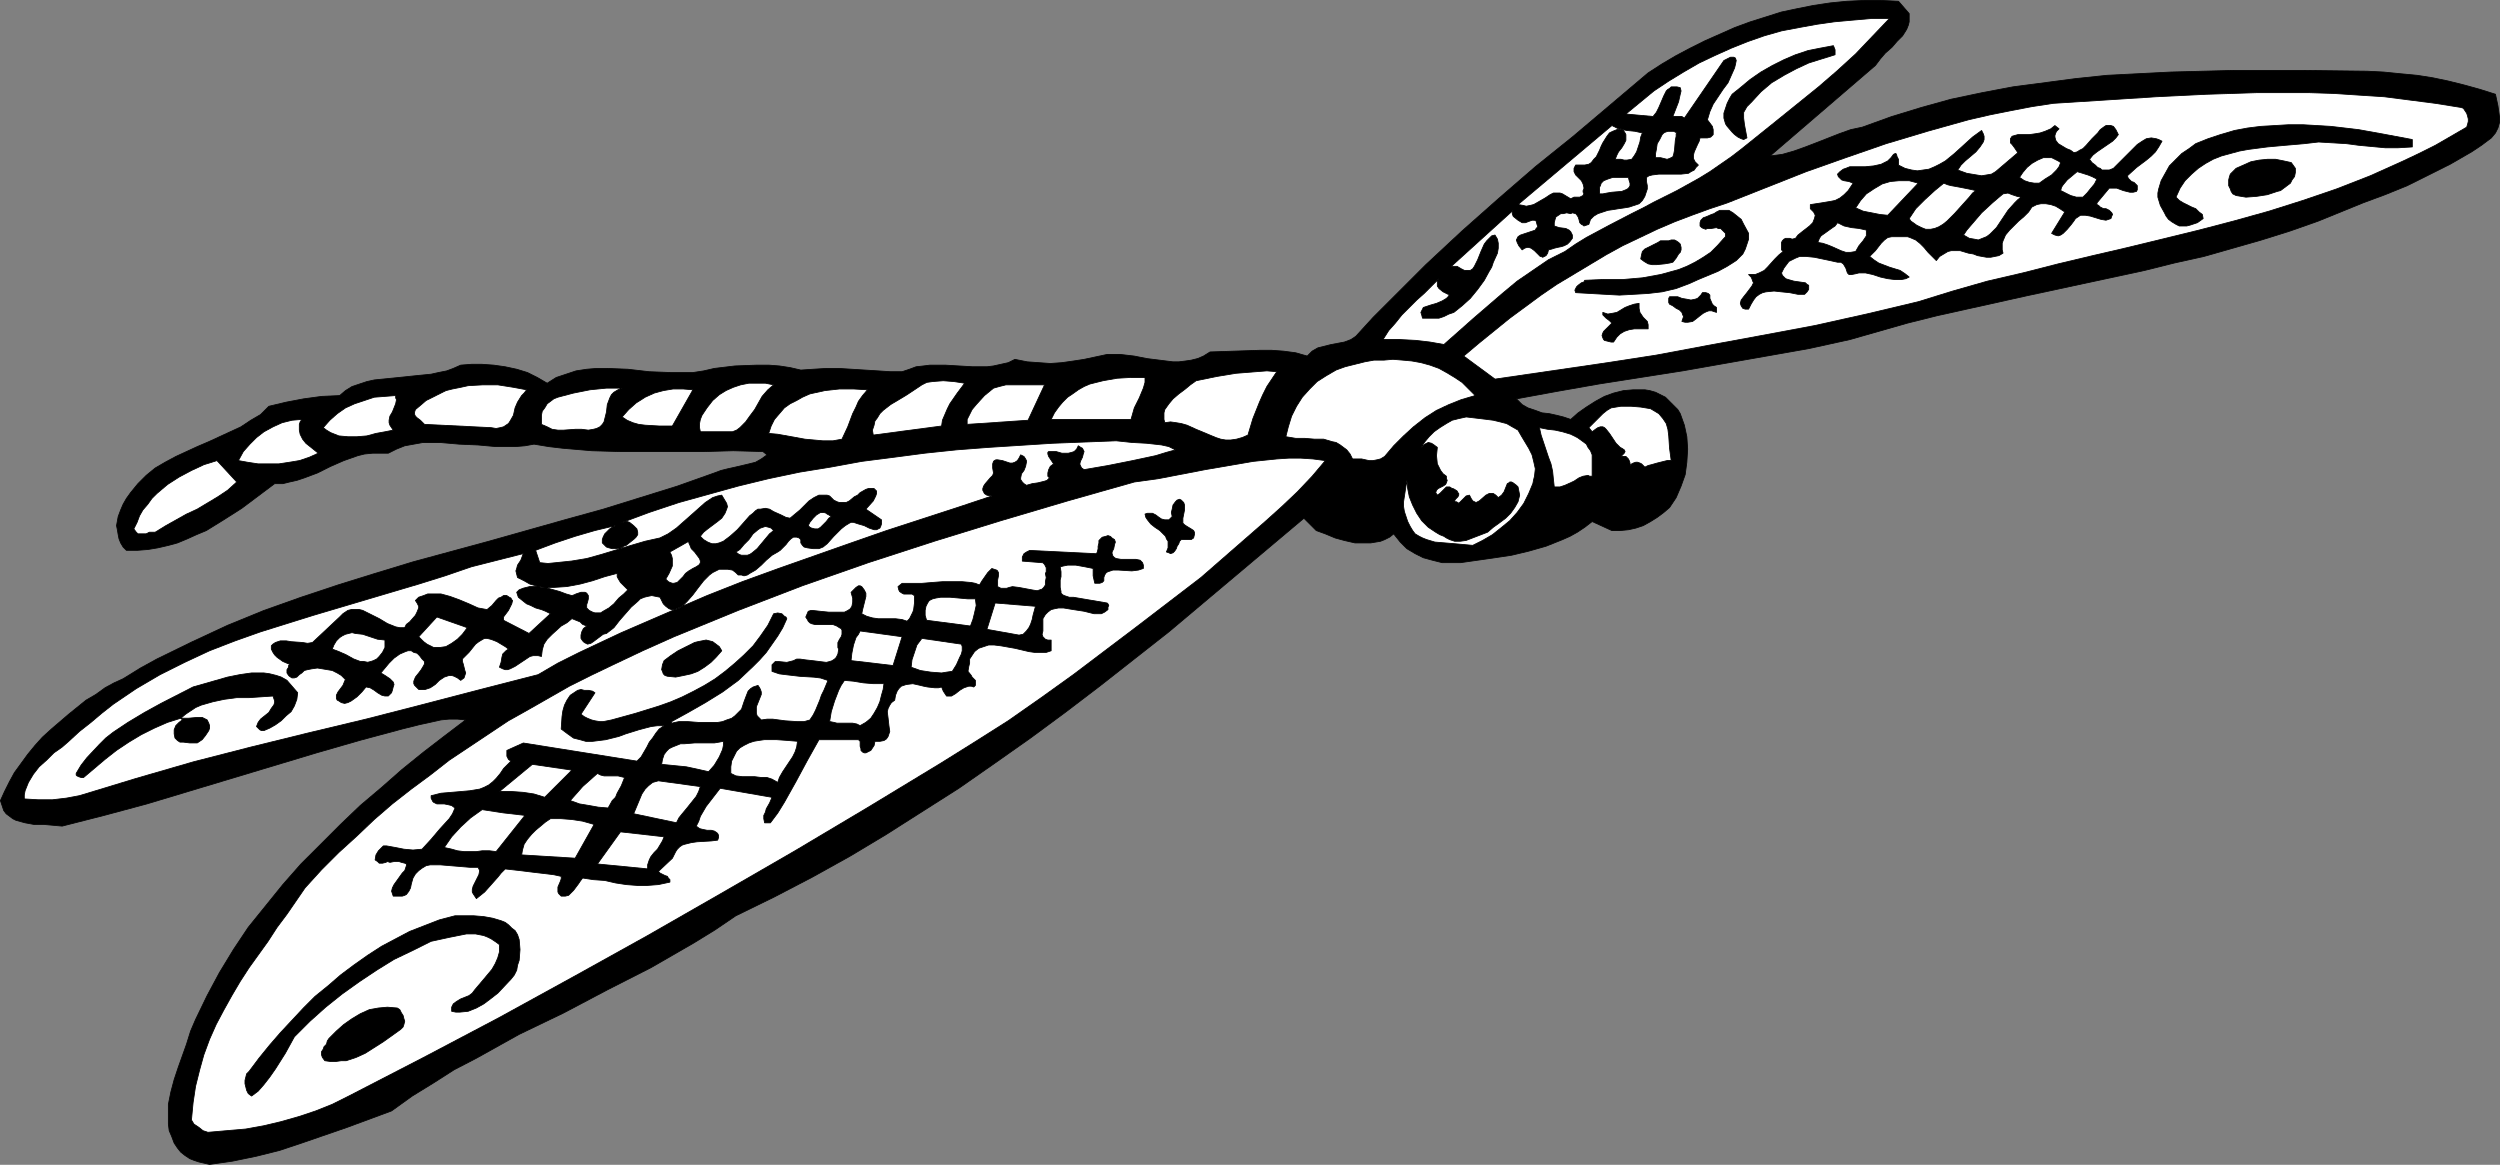 <?xml version="1.0" encoding="UTF-8" standalone="no"?>
<svg
   version="1.0"
   width="129.809mm"
   height="60.482mm"
   id="svg62"
   sodipodi:docname="Dragonfly 05.wmf"
   xmlns:inkscape="http://www.inkscape.org/namespaces/inkscape"
   xmlns:sodipodi="http://sodipodi.sourceforge.net/DTD/sodipodi-0.dtd"
   xmlns="http://www.w3.org/2000/svg"
   xmlns:svg="http://www.w3.org/2000/svg">
  <rect width="100%" height="100%" fill="#808080" stroke="none"/>
  <sodipodi:namedview
     id="namedview62"
     pagecolor="#ffffff"
     bordercolor="#000000"
     borderopacity="0.25"
     inkscape:showpageshadow="2"
     inkscape:pageopacity="0.0"
     inkscape:pagecheckerboard="0"
     inkscape:deskcolor="#d1d1d1"
     inkscape:document-units="mm" />
  <defs
     id="defs1">
    <pattern
       id="WMFhbasepattern"
       patternUnits="userSpaceOnUse"
       width="6"
       height="6"
       x="0"
       y="0" />
  </defs>
  <path
     style="fill:#000000;fill-opacity:1;fill-rule:evenodd;stroke:#000000;stroke-width:0.162px;stroke-linecap:round;stroke-linejoin:round;stroke-miterlimit:4;stroke-dasharray:none;stroke-opacity:1"
     d="m 374.669,2.666 v 0.808 0.808 l -0.162,0.646 -0.323,0.808 -0.808,1.292 -1.131,1.131 -0.97,1.131 -1.293,1.131 -0.97,1.131 -0.97,1.292 -20.685,17.771 2.424,-0.323 2.262,-0.646 2.262,-0.808 2.101,-0.808 4.525,-1.777 2.262,-0.808 2.262,-0.485 5.818,-2.1 5.818,-1.777 5.818,-1.616 6.141,-1.292 5.979,-1.131 6.141,-0.808 6.141,-0.808 6.141,-0.646 6.302,-0.323 6.302,-0.323 6.302,-0.162 6.302,-0.162 h 12.928 l 12.928,0.162 3.232,0.162 3.232,0.323 3.394,0.323 3.07,0.485 3.07,0.646 3.232,0.808 2.909,0.808 3.07,0.969 0.485,2.262 0.162,1.131 0.162,1.131 v 0.969 l -0.323,1.131 -0.485,0.969 -0.808,0.969 -1.939,1.454 -1.939,1.292 -4.202,2.423 -4.202,2.1 -4.202,2.1 -4.363,1.777 -4.363,1.616 -8.726,3.554 -5.494,1.939 -5.656,1.777 -5.656,1.616 -5.656,1.616 -5.818,1.292 -5.818,1.454 -23.27,5.008 -11.635,2.585 -5.818,1.292 -5.818,1.454 -5.656,1.616 -5.656,1.616 -8.08,1.777 -8.242,1.454 -16.483,2.908 -16.483,2.585 -8.242,1.454 -7.918,1.454 1.131,1.131 1.131,0.646 1.454,0.485 1.293,0.485 1.454,0.162 1.454,0.323 1.293,0.323 1.454,0.485 1.454,-1.292 1.616,-1.131 1.778,-1.131 1.778,-0.969 1.778,-0.646 1.939,-0.485 1.939,-0.162 h 1.131 1.131 l 0.97,0.162 1.131,0.323 0.97,0.485 0.97,0.485 0.808,0.808 0.808,0.808 0.808,0.808 0.485,0.808 0.808,2.262 0.485,2.262 0.162,2.423 -0.162,2.585 -0.323,2.423 -0.808,2.262 -0.485,1.131 -0.485,1.131 -0.646,0.969 -0.646,0.969 -1.131,0.969 -1.293,0.969 -1.293,0.808 -1.454,0.808 -1.454,0.485 -1.454,0.323 -1.616,0.162 h -1.616 l -3.878,-1.777 -1.454,1.131 -1.454,0.969 -1.454,0.808 -1.454,0.646 -3.232,1.292 -3.394,0.969 -3.394,0.808 -3.232,0.485 -3.394,0.485 -3.394,0.485 h -1.778 -1.778 l -1.939,-0.485 -1.778,-0.485 -1.616,-0.808 -1.616,-0.969 -1.293,-1.292 -1.293,-1.616 -0.808,0.646 -0.97,0.485 -0.808,0.323 -0.97,0.162 -0.97,0.162 h -0.97 -2.101 l -2.101,-0.485 -1.778,-0.485 -1.939,-0.808 -1.778,-0.646 -2.424,-2.423 -13.251,11.147 -13.251,11.147 -6.787,5.331 -6.787,5.331 -6.787,5.17 -6.787,5.008 -7.11,5.008 -6.949,4.847 -7.11,4.523 -7.11,4.523 -7.272,4.362 -7.272,4.039 -7.434,3.877 -7.595,3.716 -4.04,2.746 -4.202,2.585 -4.202,2.423 -4.202,2.423 -8.565,4.362 -8.565,4.523 -8.726,4.2 -8.403,4.685 -4.363,2.262 -4.04,2.585 -4.202,2.585 -4.04,2.908 -8.726,3.231 -8.888,3.069 -4.363,1.454 -4.525,1.131 -4.686,0.969 -4.525,0.646 -2.101,-0.485 -0.97,-0.323 -0.808,-0.323 -0.97,-0.646 -0.808,-0.646 -0.646,-0.808 -0.646,-0.969 -0.485,-1.292 -0.485,-1.131 -0.162,-1.292 v -1.292 -2.585 l 0.485,-2.423 0.646,-2.423 0.808,-2.423 0.808,-2.262 0.808,-2.262 0.808,-2.585 0.97,-2.262 2.262,-4.685 2.424,-4.523 2.747,-4.523 2.909,-4.362 3.394,-4.2 3.394,-4.2 3.555,-4.039 3.878,-3.877 3.878,-3.877 3.878,-3.716 4.202,-3.554 4.04,-3.554 4.202,-3.393 4.202,-3.231 4.04,-3.069 -1.616,-0.162 h -1.616 l -1.616,0.162 -1.454,0.323 -1.454,0.323 -1.454,0.323 -3.232,0.808 -8.403,2.262 -8.403,2.423 -16.645,5.008 -16.645,5.008 -8.403,2.262 -8.242,2.1 -1.778,-0.162 -1.778,-0.162 H 6.706 l -1.778,-0.323 -1.778,-0.485 -0.646,-0.323 -0.646,-0.485 -0.646,-0.485 -0.485,-0.646 -0.323,-0.969 -0.323,-0.969 0.808,-1.777 0.97,-1.939 0.97,-1.777 1.293,-1.777 1.293,-1.777 1.454,-1.777 1.454,-1.616 1.778,-1.615 3.394,-2.908 3.394,-2.746 1.939,-1.131 1.778,-1.292 1.778,-0.969 1.778,-0.808 3.394,-2.1 3.232,-1.777 6.949,-3.393 6.949,-3.231 7.11,-2.908 7.272,-2.585 7.272,-2.423 7.272,-2.262 7.434,-2.262 14.867,-4.039 14.867,-4.2 7.595,-2.1 7.272,-2.262 7.272,-2.262 7.272,-2.585 1.293,-0.485 1.293,-0.323 1.454,-0.323 2.747,-0.646 1.293,-0.323 1.131,-0.646 1.131,-0.808 -0.808,-0.646 -5.818,-0.162 -5.656,0.162 h -2.909 -2.747 -5.494 -5.494 l -5.494,-0.162 -5.656,-0.485 -2.747,-0.323 -2.909,-0.485 -1.778,0.323 -1.939,0.162 h -1.778 -1.939 l -3.555,-0.323 -3.717,-0.162 -3.717,-0.323 h -1.616 -1.778 l -1.778,0.323 -1.778,0.323 -1.616,0.646 -1.616,0.808 h -1.616 -1.454 l -1.616,0.162 -1.293,0.323 -2.747,0.969 -2.586,1.131 -2.586,1.292 -2.586,0.969 -1.454,0.485 -1.454,0.323 -1.293,0.323 h -1.616 l -6.464,4.847 -3.555,2.262 -3.394,2.1 -1.939,0.808 -1.778,0.808 -1.939,0.808 -1.778,0.485 -2.101,0.485 -1.939,0.323 -2.101,0.162 h -2.101 l -0.646,-0.646 -0.485,-0.808 -0.323,-0.808 -0.162,-0.808 -0.162,-0.969 -0.162,-0.808 0.323,-1.777 0.485,-1.292 0.485,-1.131 0.646,-1.131 0.808,-1.131 1.454,-1.777 1.616,-1.616 1.778,-1.454 1.939,-1.131 2.101,-1.131 2.101,-0.969 2.101,-0.969 2.262,-0.969 4.202,-1.939 2.101,-0.969 1.939,-1.292 1.939,-1.131 1.616,-1.616 3.394,-0.808 3.394,-0.646 3.555,-0.485 3.555,-0.162 1.131,-0.969 1.293,-0.808 1.454,-0.485 1.454,-0.485 1.454,-0.323 1.616,-0.162 3.232,-0.323 3.07,-0.323 3.232,-0.323 1.454,-0.323 1.616,-0.323 1.293,-0.485 1.454,-0.646 2.101,-0.162 h 2.101 l 2.262,0.162 2.262,0.323 2.262,0.485 2.101,0.646 1.939,0.969 1.939,1.131 1.778,-1.131 1.939,-0.646 1.939,-0.646 2.101,-0.323 1.939,-0.162 h 2.101 l 4.04,0.162 4.202,0.485 4.202,0.162 h 2.101 2.262 l 2.101,-0.323 2.101,-0.485 4.04,-0.485 4.363,-0.162 h 2.262 l 2.101,0.162 2.101,0.323 2.101,0.485 2.424,-0.162 2.586,-0.162 h 2.424 l 2.586,0.162 5.171,0.323 2.424,0.162 h 2.262 l 1.454,-0.485 1.293,-0.485 1.454,-0.162 1.293,-0.162 h 2.909 l 2.747,0.162 2.747,0.162 h 2.747 l 1.293,-0.162 1.454,-0.323 1.454,-0.323 1.293,-0.646 2.424,0.485 2.262,0.162 2.262,0.162 2.262,-0.162 2.262,-0.323 2.101,-0.323 4.525,-0.969 h 2.586 l 2.747,0.323 2.424,0.485 2.586,0.323 2.586,0.323 h 1.131 l 1.293,-0.162 1.131,-0.162 1.293,-0.323 1.131,-0.485 1.293,-0.808 4.848,-0.162 4.848,-0.162 h 2.424 l 2.262,0.162 2.424,0.323 2.262,0.646 0.485,-0.485 0.485,-0.485 1.131,-0.646 1.293,-0.323 1.293,-0.323 2.586,-0.485 1.293,-0.485 0.97,-0.646 3.394,-3.716 3.394,-3.393 6.949,-6.947 7.11,-6.624 7.11,-6.3 7.272,-6.3 7.434,-5.977 14.706,-12.439 2.747,-1.777 2.747,-1.616 2.747,-1.454 2.909,-1.454 2.909,-1.292 2.909,-1.292 3.07,-1.131 3.07,-0.969 3.07,-0.969 3.07,-0.646 3.232,-0.646 3.232,-0.485 3.232,-0.323 3.394,-0.162 h 3.394 l 3.394,0.162 z"
     id="path1" />
  <path
     style="fill:#ffffff;fill-opacity:1;fill-rule:evenodd;stroke:#000000;stroke-width:0.162px;stroke-linecap:round;stroke-linejoin:round;stroke-miterlimit:4;stroke-dasharray:none;stroke-opacity:1"
     d="m 370.791,3.635 -3.394,3.554 -3.232,3.393 -3.717,3.393 -3.555,3.069 -7.595,6.139 -7.434,5.977 -2.101,1.616 -2.101,1.454 -2.101,1.454 -2.101,1.292 -4.363,2.423 -4.525,2.262 -2.101,1.131 -2.262,1.131 -4.363,2.262 -4.525,2.423 -2.101,1.292 -2.101,1.454 -3.232,1.616 -3.07,2.1 -3.07,2.1 -2.909,2.423 -5.818,5.008 -2.909,2.585 -2.747,2.423 -2.747,-0.485 -2.747,-0.323 -3.07,-0.162 h -1.616 -1.778 l 1.131,-1.777 1.293,-1.454 1.293,-1.616 1.454,-1.454 1.454,-1.454 1.454,-1.292 2.909,-2.908 -0.323,0.485 v 0.646 0.323 l 0.323,0.485 0.808,0.646 0.97,0.485 h 0.323 l -0.323,0.485 -0.323,0.323 -0.808,0.485 -1.131,0.485 -1.131,0.323 -0.97,0.323 -0.485,0.162 -0.162,0.323 -0.162,0.323 -0.162,0.323 0.162,0.485 0.162,0.646 h 1.131 1.131 0.97 l 0.97,-0.323 0.97,-0.485 0.97,-0.323 0.808,-0.646 0.808,-0.646 1.616,-1.454 1.454,-1.777 1.293,-1.777 0.97,-1.777 0.485,-0.808 0.323,-0.969 0.808,-1.777 0.162,-0.969 v -0.969 l -0.162,-0.808 -0.485,-0.808 -0.646,0.162 -0.485,0.485 -0.485,0.485 -0.485,0.646 -0.646,1.454 -0.646,1.616 -0.323,0.646 -0.323,0.646 -0.323,0.485 -0.485,0.323 h -0.485 -0.646 l -0.646,-0.323 -0.808,-0.485 h -1.131 l 12.12,-10.985 -0.162,0.323 v 0.323 l 0.162,0.485 0.162,0.162 0.808,0.646 0.808,0.485 h 0.323 0.323 l 1.293,-0.485 h 0.485 l 0.323,0.162 0.162,0.646 0.162,0.485 -0.323,0.323 -0.162,0.323 -0.485,0.162 -0.485,0.162 -0.485,0.162 -0.485,0.162 -0.97,0.323 -0.485,0.323 -0.162,0.323 -0.162,0.323 0.162,0.485 0.323,0.646 0.646,0.808 0.485,-0.323 0.485,-0.162 h 0.323 l 0.485,0.162 0.646,0.485 0.646,0.646 0.485,0.485 h 0.162 l 0.323,0.162 0.323,-0.162 0.323,-0.162 0.323,-0.485 0.162,-0.646 0.646,-0.162 0.485,-0.162 0.646,-0.162 0.808,-0.162 0.485,-0.162 0.646,-0.323 0.485,-0.485 0.485,-0.646 v -0.323 -0.323 l -0.323,-0.646 -0.323,-0.323 -0.646,-0.323 -1.293,-0.162 -0.485,-0.162 -0.485,-0.162 v -0.646 l 0.162,-0.646 0.162,-0.485 0.485,-0.323 0.485,-0.323 h 0.485 l 0.646,-0.162 0.808,0.162 0.323,-0.162 0.646,0.162 0.162,0.162 0.323,0.485 0.162,0.485 0.162,0.646 0.323,0.323 0.323,0.162 0.162,0.162 0.485,-0.162 0.485,-0.162 0.323,-0.969 0.646,-0.646 0.808,-0.485 0.97,-0.323 0.97,-0.323 1.131,-0.162 0.97,-0.162 1.131,-0.162 0.97,-0.162 0.97,-0.323 0.97,-0.323 0.646,-0.646 0.485,-0.808 0.323,-0.969 0.162,-0.485 v -0.646 l -0.162,-0.808 v -0.808 l 0.485,-0.323 0.646,-0.162 1.293,-0.162 h 1.454 1.616 1.293 l 1.454,-0.162 0.485,-0.323 0.646,-0.323 0.323,-0.485 0.485,-0.485 -0.323,-0.323 -0.323,-0.323 -0.323,-0.646 v -0.646 l 0.162,-0.646 0.646,-1.454 0.323,-0.646 0.162,-0.646 h 1.454 l 0.646,-0.162 0.162,-0.162 0.323,-0.323 v -0.969 l -0.162,-0.646 -0.485,-0.646 -0.485,-0.646 0.485,-1.616 0.646,-1.454 1.939,-2.908 0.97,-1.292 0.646,-1.454 0.646,-1.454 0.162,-0.646 0.162,-0.808 -0.162,-0.485 -0.323,-0.162 h -0.323 -0.323 l -0.646,0.323 -0.646,0.323 -7.757,11.309 -0.485,-0.323 h -0.646 -1.131 l 1.131,-2.908 0.323,-1.454 0.162,-0.646 -0.162,-0.646 -0.646,-0.162 h -0.485 -0.646 l -0.323,0.323 -0.323,0.162 -0.323,0.323 -0.485,0.969 -0.485,1.131 -0.485,1.131 -0.485,0.969 -0.646,0.808 -5.333,-0.485 2.747,-2.262 2.747,-2.262 2.909,-1.939 2.909,-1.777 3.07,-1.777 3.07,-1.454 3.232,-1.454 3.232,-1.292 3.232,-1.131 3.394,-0.969 3.394,-0.646 3.555,-0.646 3.394,-0.485 3.555,-0.323 3.717,-0.323 z"
     id="path2" />
  <path
     style="fill:#000000;fill-opacity:1;fill-rule:evenodd;stroke:#000000;stroke-width:0.162px;stroke-linecap:round;stroke-linejoin:round;stroke-miterlimit:4;stroke-dasharray:none;stroke-opacity:1"
     d="m 360.125,9.774 v 0.969 l -2.586,0.808 -2.586,0.808 -2.424,1.131 -2.424,1.292 -2.424,1.454 -2.101,1.777 -1.778,1.939 -0.97,0.969 -0.646,1.131 v 1.131 l 0.162,1.292 0.485,2.585 -0.646,0.323 -0.485,-0.162 -0.646,-0.323 -0.646,-0.485 -0.485,-0.485 -0.97,-1.131 -0.323,-0.485 -0.323,-1.131 v -0.969 l 0.323,-0.969 0.323,-0.969 0.485,-0.969 0.485,-0.808 0.808,-0.646 0.808,-0.646 1.939,-1.616 2.101,-1.454 2.262,-1.292 2.262,-1.131 2.262,-0.969 2.424,-0.808 2.424,-0.485 2.586,-0.485 z"
     id="path3" />
  <path
     style="fill:#ffffff;fill-opacity:1;fill-rule:evenodd;stroke:#000000;stroke-width:0.162px;stroke-linecap:round;stroke-linejoin:round;stroke-miterlimit:4;stroke-dasharray:none;stroke-opacity:1"
     d="m 482.941,21.082 0.485,0.162 0.323,0.485 0.323,0.485 0.162,0.485 0.162,0.646 v 0.485 l -0.162,0.646 -0.162,0.485 -3.07,1.777 -3.07,1.777 -3.232,1.616 -3.07,1.454 -6.464,2.908 -6.626,2.585 -6.626,2.262 -6.626,2.1 -6.949,1.939 -6.787,1.777 -13.898,3.393 -6.949,1.616 -6.787,1.616 -6.949,1.777 -6.949,1.616 -6.787,1.939 -6.787,2.1 -10.181,2.423 -10.181,2.262 -10.342,1.939 -10.504,1.939 -10.342,1.939 -10.504,1.616 -21.008,3.069 v 0 l -6.141,-4.523 3.07,-2.585 5.979,-4.847 3.07,-2.262 3.07,-2.262 3.07,-2.1 3.232,-1.939 3.232,-1.939 3.232,-1.939 3.232,-1.777 3.394,-1.616 3.394,-1.616 3.394,-1.454 3.394,-1.292 3.555,-1.292 3.394,-1.131 15.514,-6.139 7.757,-2.746 7.918,-2.746 8.08,-2.423 4.04,-1.131 4.04,-1.131 4.202,-0.969 4.04,-0.808 4.202,-0.808 4.202,-0.646 10.181,-0.646 10.019,-0.646 9.858,-0.485 10.019,-0.323 h 10.019 l 5.01,0.162 4.848,0.323 5.01,0.323 5.01,0.646 5.01,0.646 z"
     id="path4" />
  <path
     style="fill:#000000;fill-opacity:1;fill-rule:evenodd;stroke:#000000;stroke-width:0.162px;stroke-linecap:round;stroke-linejoin:round;stroke-miterlimit:4;stroke-dasharray:none;stroke-opacity:1"
     d="m 473.407,27.383 v 1.454 l -2.747,0.162 h -2.586 l -5.171,-0.485 -2.424,-0.323 -2.747,-0.162 -2.747,-0.162 -2.747,0.323 -3.717,0.323 -3.555,0.323 -3.717,0.485 -1.778,0.323 -1.778,0.485 -1.778,0.485 -1.616,0.646 -1.454,0.808 -1.454,0.969 -1.293,1.131 -1.293,1.292 -0.97,1.454 -0.808,1.777 0.646,0.646 0.808,0.485 1.616,0.808 0.808,0.323 0.646,0.646 0.646,0.485 0.162,0.808 -1.131,0.808 -1.454,0.485 -0.646,0.162 h -0.646 -0.808 l -0.646,-0.323 -0.808,-0.485 -0.646,-0.485 -0.485,-0.646 -0.323,-0.646 -0.808,-1.454 -0.485,-1.616 v -0.808 l 0.162,-0.808 0.485,-1.616 0.808,-1.454 0.808,-1.454 1.293,-1.292 1.131,-1.131 1.454,-0.969 1.293,-0.969 2.424,-0.969 2.424,-0.808 2.747,-0.808 2.586,-0.485 2.586,-0.323 2.747,-0.162 2.747,-0.162 h 2.747 l 2.747,0.162 2.747,0.162 5.494,0.646 5.333,0.969 z"
     id="path5" />
  <path
     style="fill:#ffffff;fill-opacity:1;fill-rule:evenodd;stroke:#000000;stroke-width:0.162px;stroke-linecap:round;stroke-linejoin:round;stroke-miterlimit:4;stroke-dasharray:none;stroke-opacity:1"
     d="m 322.311,26.09 -0.323,0.808 -0.162,0.969 -0.646,1.939 -0.485,0.808 -0.485,0.646 -0.97,0.162 h -0.485 l -0.646,-0.162 h -1.131 l 0.323,-0.808 0.323,-0.646 0.646,-0.808 0.485,-0.808 0.323,-0.646 v -0.808 -0.323 l -0.162,-0.323 -0.323,-0.485 -0.485,-0.323 -0.808,0.162 -0.808,0.323 -0.646,0.323 -0.485,0.646 -0.808,1.292 -0.323,0.646 -0.323,0.808 -0.646,1.292 -0.485,0.485 -0.485,0.646 -0.485,0.323 -0.808,0.162 h -0.808 -0.97 l -0.162,0.323 -0.162,0.323 v 0.646 l 0.323,0.646 0.485,0.485 0.646,0.646 0.323,0.646 0.162,0.646 v 0.323 l -0.162,0.323 v 0.323 l 0.162,0.162 -0.162,0.485 -0.323,0.162 -0.323,0.162 h -0.646 -0.485 l -0.323,0.162 -0.323,0.162 -0.808,-0.485 -0.808,-0.485 -0.485,-0.162 h -0.646 -0.646 l -0.646,0.323 -0.97,0.646 -1.131,0.646 -1.131,0.646 -0.646,0.162 -0.808,0.162 -0.646,-0.162 -0.97,-0.162 18.422,-15.509 0.646,0.323 0.646,0.323 1.616,0.323 1.616,0.162 z"
     id="path6" />
  <path
     style="fill:#000000;fill-opacity:1;fill-rule:evenodd;stroke:#000000;stroke-width:0.162px;stroke-linecap:round;stroke-linejoin:round;stroke-miterlimit:4;stroke-dasharray:none;stroke-opacity:1"
     d="m 404.08,25.283 -0.485,0.485 -0.162,0.323 -0.162,0.485 v 0.323 l 0.162,0.646 0.485,0.646 0.808,0.485 0.808,0.485 0.808,0.323 0.646,0.485 0.646,-0.162 0.485,-0.323 0.646,-0.323 0.646,-0.646 1.131,-1.292 1.131,-1.131 0.485,-0.646 0.646,-0.485 0.485,-0.323 h 0.485 0.485 l 0.485,0.162 0.485,0.646 0.485,0.969 -0.485,0.646 -0.646,0.646 -3.07,2.1 -0.808,0.646 -0.646,0.808 0.485,0.646 0.646,0.485 0.485,0.485 0.485,0.162 0.323,0.323 h 0.485 0.97 l 0.808,-0.323 0.646,-0.646 0.808,-0.808 0.808,-0.808 1.616,-1.616 0.808,-0.808 0.97,-0.646 0.808,-0.485 0.97,-0.162 0.97,0.162 0.485,0.162 0.646,0.323 -0.646,1.131 -0.646,0.969 -0.808,0.808 -0.97,0.808 -1.939,1.454 -1.778,1.616 0.162,0.485 0.323,0.323 0.323,0.323 0.485,0.162 0.323,0.323 0.323,0.323 v 0.646 0.162 l -0.162,0.323 -0.646,0.162 h -0.646 l -1.293,-0.323 -1.293,-0.485 h -0.646 -0.808 l -2.424,2.908 v 0.323 l 0.323,0.162 0.323,0.323 0.646,0.323 h 0.485 l 0.646,0.323 0.323,0.323 0.162,0.162 0.162,0.323 -0.162,0.323 -0.162,0.485 -0.485,0.162 -0.485,0.162 -0.97,-0.162 -2.101,-0.646 -0.97,-0.162 h -0.485 -0.485 l -0.485,0.323 -0.485,0.323 -0.323,0.485 -0.485,0.646 -0.808,0.969 -0.808,0.808 -0.485,0.323 -0.485,0.162 -0.646,-0.162 -0.646,-0.323 2.586,-4.2 -0.97,-0.646 -0.808,-0.485 -0.97,-0.323 -0.97,-0.162 h -0.97 l -0.808,0.162 -0.97,0.485 -0.323,0.485 -0.323,0.485 -0.97,0.969 -0.97,0.808 -1.778,1.777 -0.808,0.969 -0.485,1.131 -0.162,0.485 v 0.646 0.646 l 0.162,0.646 -0.808,0.485 -0.808,0.162 -0.808,0.162 h -0.808 l -1.778,-0.323 -0.808,-0.323 -0.97,-0.162 -1.616,-0.485 h -0.808 -0.97 l -0.646,0.162 -0.808,0.485 -0.808,0.485 -0.646,0.808 -0.808,-0.808 -0.808,-0.808 -0.808,-0.969 -0.808,-0.808 -0.808,-0.646 -1.131,-0.485 -0.485,-0.162 h -0.646 -0.808 -0.646 -0.97 l -0.808,0.162 -0.646,0.485 -0.646,0.646 -1.131,1.454 -0.646,0.646 -0.485,0.485 0.808,0.646 0.97,0.646 2.101,0.808 2.101,0.646 0.97,0.646 0.808,0.646 -0.646,0.323 -0.808,0.162 h -1.454 l -1.293,-0.162 -1.454,-0.323 -1.454,-0.485 -1.454,-0.323 h -1.293 l -0.646,0.162 -0.808,0.162 h -0.485 l -0.323,-0.323 -0.323,-0.969 -0.485,-0.808 -0.485,-0.323 h -0.646 l -1.454,-0.323 -3.07,-0.646 -1.616,-0.162 h -1.293 l -0.808,0.323 -0.646,0.323 -0.646,0.323 -0.485,0.646 -0.485,0.646 -0.485,0.969 0.162,0.485 0.323,0.323 0.323,0.323 0.485,0.162 1.131,0.323 1.131,0.162 1.131,0.162 0.323,0.323 0.323,0.162 v 0.323 0.485 l -0.323,0.485 -0.485,0.485 h -1.293 l -1.616,-0.323 -1.616,-0.162 -1.454,-0.162 -1.616,0.162 -0.646,0.162 -0.646,0.323 -0.646,0.485 -0.485,0.646 -0.485,0.808 -0.485,0.969 h -0.646 l -0.485,-0.162 -0.323,-0.485 -0.162,-0.485 0.162,-0.646 0.485,-0.646 0.646,-0.808 0.485,-0.646 0.485,-0.646 0.323,-0.646 -0.162,-0.323 -0.162,-0.485 -0.162,-0.323 -0.485,-0.485 h 1.293 l 0.808,-0.323 0.97,-0.485 0.646,-0.646 1.454,-1.616 0.808,-0.808 0.808,-0.646 -0.323,-0.323 v -0.485 -0.969 l 0.162,-0.323 0.323,-0.323 0.323,-0.162 h 0.808 l 0.485,0.162 0.646,-0.162 0.485,-0.646 0.808,-0.646 1.454,-1.131 0.646,-0.646 0.323,-0.808 0.162,-0.646 -0.162,-0.323 -0.162,-0.323 -0.323,-0.323 -0.323,-0.323 v -0.323 -0.485 l 2.101,-0.323 1.939,-0.323 0.808,-0.162 0.97,-0.485 0.808,-0.646 0.808,-0.808 0.97,-1.454 -0.808,-0.323 -0.97,-0.162 -0.485,-0.162 -0.323,-0.323 -0.323,-0.323 -0.162,-0.485 0.485,-0.485 0.646,-0.485 0.485,-0.162 0.808,-0.323 h 1.454 1.616 l 1.616,-0.162 1.454,-0.323 0.646,-0.323 0.646,-0.323 0.646,-0.646 0.485,-0.646 0.323,-0.162 h 0.162 l 0.162,0.323 v 0.162 l 0.162,0.323 0.162,0.323 v 1.131 l 1.293,0.646 1.293,0.323 1.131,0.162 1.131,-0.162 1.131,-0.162 1.131,-0.485 0.97,-0.485 1.131,-0.646 1.778,-1.454 1.778,-1.616 1.778,-1.616 1.778,-1.292 0.323,0.646 0.162,0.485 v 0.646 l -0.162,0.485 -0.323,0.485 -0.323,0.485 -0.808,0.969 -2.101,1.777 -0.808,0.808 -0.323,0.485 -0.323,0.485 1.778,0.646 1.939,0.323 0.97,0.162 0.97,-0.162 0.97,-0.162 0.808,-0.485 4.363,-3.716 -0.646,-0.969 -0.485,-0.646 -0.323,-0.323 v -0.323 -0.485 l 0.323,-0.485 1.131,-0.323 h 1.293 0.97 l 1.131,-0.162 0.97,-0.162 0.97,-0.323 1.131,-0.485 0.808,-0.646 z"
     id="path7" />
  <path
     style="fill:#ffffff;fill-opacity:1;fill-rule:evenodd;stroke:#000000;stroke-width:0.162px;stroke-linecap:round;stroke-linejoin:round;stroke-miterlimit:4;stroke-dasharray:none;stroke-opacity:1"
     d="m 329.098,26.09 -0.162,0.162 v 0.485 l -0.162,0.808 -0.162,1.939 -0.162,0.808 -0.162,0.485 -0.323,0.162 -0.323,0.162 -0.485,0.162 -0.646,-0.162 -0.646,-0.162 h -0.97 v -0.808 l 0.162,-0.808 0.162,-1.131 0.485,-0.808 0.485,-0.969 0.323,-0.323 0.323,-0.162 0.485,-0.162 h 0.485 0.646 z"
     id="path8" />
  <path
     style="fill:#ffffff;fill-opacity:1;fill-rule:evenodd;stroke:#000000;stroke-width:0.162px;stroke-linecap:round;stroke-linejoin:round;stroke-miterlimit:4;stroke-dasharray:none;stroke-opacity:1"
     d="m 404.404,31.906 -0.323,0.808 -0.485,0.646 -0.97,0.969 -1.293,0.808 -1.131,0.808 h -0.97 l -0.97,-0.162 -0.97,-0.323 -0.97,-0.646 0.646,-0.969 0.808,-0.969 0.97,-0.808 1.131,-0.646 1.131,-0.485 h 1.131 0.485 l 0.646,0.323 0.646,0.323 z"
     id="path9" />
  <path
     style="fill:#000000;fill-opacity:1;fill-rule:evenodd;stroke:#000000;stroke-width:0.162px;stroke-linecap:round;stroke-linejoin:round;stroke-miterlimit:4;stroke-dasharray:none;stroke-opacity:1"
     d="m 450.459,33.037 v 0.808 l -0.162,0.808 -0.485,0.646 -0.323,0.646 -0.646,0.485 -0.646,0.485 -0.646,0.485 -0.646,0.162 -1.939,0.646 -2.101,0.323 -2.101,0.162 -0.97,-0.162 -0.97,-0.162 -0.646,-0.323 -0.323,-0.485 -0.162,-0.485 -0.323,-0.646 v -0.485 -0.646 l 0.162,-0.646 0.162,-0.485 1.131,-1.131 1.454,-0.646 1.454,-0.646 1.616,-0.323 1.616,-0.162 h 1.616 l 1.616,0.323 1.454,0.323 z"
     id="path10" />
  <path
     style="fill:#ffffff;fill-opacity:1;fill-rule:evenodd;stroke:#000000;stroke-width:0.162px;stroke-linecap:round;stroke-linejoin:round;stroke-miterlimit:4;stroke-dasharray:none;stroke-opacity:1"
     d="m 411.514,35.137 -0.485,0.969 -0.808,0.969 -0.646,0.808 -0.808,0.808 h -1.293 l -1.131,-0.323 -0.97,-0.485 -0.97,-0.485 0.162,-0.646 0.323,-0.485 0.808,-0.969 0.97,-0.808 0.97,-0.808 2.101,0.646 0.808,0.323 z"
     id="path11" />
  <path
     style="fill:#ffffff;fill-opacity:1;fill-rule:evenodd;stroke:#000000;stroke-width:0.162px;stroke-linecap:round;stroke-linejoin:round;stroke-miterlimit:4;stroke-dasharray:none;stroke-opacity:1"
     d="m 319.564,34.814 0.162,0.646 0.162,0.485 v 0.485 l -0.162,0.323 -0.323,0.323 -0.323,0.162 -0.808,0.323 -1.939,0.162 -0.97,0.162 -0.808,0.162 h -0.646 v -1.292 l 0.162,-0.323 0.162,-0.485 0.485,-0.485 0.808,-0.323 0.97,-0.323 h 0.97 z"
     id="path12" />
  <path
     style="fill:#ffffff;fill-opacity:1;fill-rule:evenodd;stroke:#000000;stroke-width:0.162px;stroke-linecap:round;stroke-linejoin:round;stroke-miterlimit:4;stroke-dasharray:none;stroke-opacity:1"
     d="m 376.447,35.945 -5.979,6.3 -1.616,-0.162 -1.616,-0.323 -1.616,-0.323 -1.454,-0.646 0.97,-1.454 1.131,-1.292 1.454,-0.969 1.616,-0.969 1.616,-0.485 1.778,-0.162 h 1.939 z"
     id="path13" />
  <path
     style="fill:#ffffff;fill-opacity:1;fill-rule:evenodd;stroke:#000000;stroke-width:0.162px;stroke-linecap:round;stroke-linejoin:round;stroke-miterlimit:4;stroke-dasharray:none;stroke-opacity:1"
     d="m 387.759,37.399 -0.646,0.485 -0.646,0.808 -1.454,1.616 -1.454,1.616 -1.454,1.454 -0.808,0.646 -0.808,0.485 -0.808,0.323 -0.808,0.162 h -0.97 l -0.808,-0.323 -0.97,-0.485 -1.131,-0.808 -0.323,-0.485 0.646,-0.969 0.646,-0.969 1.778,-1.777 1.939,-1.777 1.778,-1.454 0.808,0.323 0.646,0.162 1.778,0.323 1.616,0.323 z"
     id="path14" />
  <path
     style="fill:#ffffff;fill-opacity:1;fill-rule:evenodd;stroke:#000000;stroke-width:0.162px;stroke-linecap:round;stroke-linejoin:round;stroke-miterlimit:4;stroke-dasharray:none;stroke-opacity:1"
     d="m 396.647,38.691 -0.646,0.485 -0.646,0.646 -1.293,1.454 -2.262,3.393 -0.646,0.646 -0.646,0.646 -0.646,0.485 -0.808,0.323 -0.808,0.323 -0.808,-0.162 -0.97,-0.162 -1.131,-0.646 0.646,-0.969 0.97,-1.131 1.939,-2.262 2.101,-1.939 1.131,-0.969 0.97,-0.808 0.97,-0.162 0.808,0.323 0.97,0.323 z"
     id="path15" />
  <path
     style="fill:#000000;fill-opacity:1;fill-rule:evenodd;stroke:#000000;stroke-width:0.162px;stroke-linecap:round;stroke-linejoin:round;stroke-miterlimit:4;stroke-dasharray:none;stroke-opacity:1"
     d="m 343.157,45.8 v 1.131 l -0.323,0.969 -0.323,0.969 -0.485,0.969 -0.646,0.646 -0.646,0.646 -1.778,1.131 -1.778,0.969 -1.939,0.808 -1.939,0.808 -1.778,0.808 -2.586,0.969 -2.747,0.646 -2.747,0.323 -2.747,0.162 -2.909,0.162 -2.909,-0.162 -5.656,-0.323 -0.162,-0.485 0.162,-0.323 0.162,-0.323 0.323,-0.323 0.646,-0.485 0.485,-0.162 0.162,-0.323 3.717,-0.162 h 3.878 l 3.717,-0.323 3.555,-0.646 1.778,-0.485 1.778,-0.485 1.616,-0.646 1.616,-0.808 1.616,-0.969 1.454,-0.969 1.293,-1.292 1.293,-1.454 0.323,-0.323 v -0.323 -0.323 l -0.323,-0.323 -0.646,-0.646 h -0.485 l -0.323,-0.162 -0.97,0.162 h -0.808 l -0.323,0.162 -0.485,-0.162 -0.323,-0.162 -0.323,-0.323 v -0.646 l 0.162,-0.485 0.485,-0.485 0.485,-0.162 1.131,-0.485 0.485,-0.162 0.485,-0.323 0.646,-0.323 h 0.646 0.485 0.646 l 0.808,0.485 0.808,0.646 0.808,0.646 0.485,0.969 z"
     id="path16" />
  <path
     style="fill:#ffffff;fill-opacity:1;fill-rule:evenodd;stroke:#000000;stroke-width:0.162px;stroke-linecap:round;stroke-linejoin:round;stroke-miterlimit:4;stroke-dasharray:none;stroke-opacity:1"
     d="m 366.266,45.153 v 0.485 0.646 l -0.323,0.485 -0.323,0.485 -0.808,0.969 -0.646,1.131 -0.97,0.162 h -0.97 l -0.97,-0.323 -1.778,-0.808 -0.808,-0.323 -0.97,-0.323 -0.97,-0.162 0.323,-0.808 0.323,-0.485 1.131,-0.808 1.131,-0.808 0.485,-0.323 0.485,-0.646 1.293,0.646 1.454,0.323 1.454,0.162 z"
     id="path17" />
  <path
     style="fill:#000000;fill-opacity:1;fill-rule:evenodd;stroke:#000000;stroke-width:0.162px;stroke-linecap:round;stroke-linejoin:round;stroke-miterlimit:4;stroke-dasharray:none;stroke-opacity:1"
     d="m 329.744,47.9 0.162,0.646 v 0.485 l -0.162,0.485 -0.323,0.323 -0.485,0.808 -0.646,0.808 -0.646,0.162 -0.97,0.162 -1.616,0.162 h -0.808 l -0.808,-0.162 -0.808,-0.485 -0.646,-0.485 0.162,-0.808 0.162,-0.646 0.485,-0.485 0.646,-0.323 1.293,-0.646 0.646,-0.323 0.485,-0.323 h 1.616 l 0.485,-0.162 h 0.646 l 0.323,0.162 0.485,0.323 z"
     id="path18" />
  <path
     style="fill:#000000;fill-opacity:1;fill-rule:evenodd;stroke:#000000;stroke-width:0.162px;stroke-linecap:round;stroke-linejoin:round;stroke-miterlimit:4;stroke-dasharray:none;stroke-opacity:1"
     d="m 336.855,60.339 v 0.969 l -0.485,-0.162 -0.485,-0.162 h -0.485 l -0.485,0.162 -0.646,0.323 -0.646,0.485 -0.808,0.646 -0.646,0.485 -0.97,0.162 h -0.485 l -0.646,-0.162 0.162,-0.485 0.162,-0.485 -0.162,-0.323 -0.162,-0.485 -0.485,-0.485 -0.646,-0.323 -0.646,-0.485 -0.646,-0.323 -0.162,-0.323 v -0.323 -0.485 l 0.162,-0.323 h 0.646 0.97 l 0.808,0.323 0.97,0.162 0.808,0.162 0.808,-0.162 0.485,-0.162 0.323,-0.323 0.323,-0.323 0.323,-0.485 h 0.323 0.323 l 0.485,0.162 0.323,0.323 v 0.646 l 0.485,1.131 0.323,0.323 z"
     id="path19" />
  <path
     style="fill:#000000;fill-opacity:1;fill-rule:evenodd;stroke:#000000;stroke-width:0.162px;stroke-linecap:round;stroke-linejoin:round;stroke-miterlimit:4;stroke-dasharray:none;stroke-opacity:1"
     d="m 321.664,59.531 v 0.485 0.485 l 0.162,0.808 0.323,0.485 0.323,0.485 0.808,0.808 0.162,0.646 v 0.323 0.485 h -1.778 -0.97 l -0.97,0.162 -0.97,0.323 -0.808,0.485 -0.646,0.646 -0.646,0.969 h -0.485 l -0.646,-0.162 -0.646,-0.162 -0.162,-0.162 -0.162,-0.323 -0.162,-0.485 0.162,-0.485 0.162,-0.323 0.323,-0.323 0.646,-0.646 0.646,-0.646 -0.485,-0.485 -0.646,-0.485 -0.323,-0.323 -0.323,-0.323 v -0.485 l 0.97,0.323 0.97,-0.162 0.808,-0.162 0.808,-0.485 0.808,-0.485 0.808,-0.323 0.97,-0.323 z"
     id="path20" />
  <path
     style="fill:#ffffff;fill-opacity:1;fill-rule:evenodd;stroke:#000000;stroke-width:0.162px;stroke-linecap:round;stroke-linejoin:round;stroke-miterlimit:4;stroke-dasharray:none;stroke-opacity:1"
     d="m 289.506,77.625 -2.747,0.808 -2.424,0.969 -2.424,1.131 -2.262,1.454 -2.262,1.777 -1.939,1.777 -1.939,1.939 -1.778,2.1 -0.808,0.485 -0.646,0.162 -0.808,0.162 h -0.808 l -1.454,-0.323 h -0.97 -0.808 l -0.485,-0.969 -0.646,-0.808 -0.646,-0.485 -0.646,-0.485 -0.808,-0.485 -0.808,-0.162 -1.616,-0.485 h -1.778 l -1.939,-0.162 h -1.778 l -1.939,-0.323 0.485,-1.939 0.646,-2.1 0.97,-1.939 1.131,-1.777 1.454,-1.616 1.454,-1.454 1.778,-1.131 1.939,-1.131 1.778,-0.646 1.939,-0.485 1.939,-0.485 1.778,-0.323 h 1.939 l 1.778,-0.162 1.939,0.162 1.778,0.162 1.778,0.323 1.778,0.485 1.778,0.646 1.454,0.808 1.616,0.969 1.454,0.969 1.293,1.292 z"
     id="path21" />
  <path
     style="fill:#ffffff;fill-opacity:1;fill-rule:evenodd;stroke:#000000;stroke-width:0.162px;stroke-linecap:round;stroke-linejoin:round;stroke-miterlimit:4;stroke-dasharray:none;stroke-opacity:1"
     d="m 250.561,72.94 -0.97,1.454 -0.97,1.454 -0.808,1.616 -0.646,1.454 -1.293,3.231 -0.97,3.231 -1.131,0.485 -1.131,0.323 -1.131,0.162 h -0.97 l -0.97,-0.162 -0.97,-0.323 -1.939,-0.808 -1.939,-0.808 -1.778,-0.808 -1.131,-0.323 -0.97,-0.162 -1.131,-0.162 -1.131,0.162 -0.162,-0.646 v -0.646 -0.646 l 0.162,-0.646 0.808,-1.131 0.808,-0.969 1.131,-0.969 1.293,-0.969 0.97,-0.808 1.131,-0.808 3.878,-0.808 3.878,-0.646 4.04,-0.323 2.101,-0.162 z"
     id="path22" />
  <path
     style="fill:#ffffff;fill-opacity:1;fill-rule:evenodd;stroke:#000000;stroke-width:0.162px;stroke-linecap:round;stroke-linejoin:round;stroke-miterlimit:4;stroke-dasharray:none;stroke-opacity:1"
     d="m 224.705,74.071 v 0.969 l -0.323,1.131 -0.808,1.939 -0.97,1.939 -0.323,1.131 -0.323,1.131 h -15.675 l 0.646,-1.292 0.808,-1.131 0.808,-0.969 0.97,-0.969 0.97,-0.646 1.131,-0.808 1.131,-0.646 1.131,-0.485 2.586,-0.646 2.747,-0.485 2.747,-0.162 z"
     id="path23" />
  <path
     style="fill:#ffffff;fill-opacity:1;fill-rule:evenodd;stroke:#000000;stroke-width:0.162px;stroke-linecap:round;stroke-linejoin:round;stroke-miterlimit:4;stroke-dasharray:none;stroke-opacity:1"
     d="m 189.314,75.202 -1.454,1.939 -1.454,2.1 -0.485,0.969 -0.485,1.131 -0.485,1.131 -0.162,1.131 -13.413,1.777 -0.162,-0.969 0.323,-0.969 0.162,-0.808 0.485,-0.646 0.485,-0.808 0.646,-0.646 1.454,-1.131 1.616,-0.969 1.616,-0.969 1.454,-0.969 1.454,-0.969 0.97,-0.485 1.131,-0.162 2.101,-0.162 2.101,0.162 z"
     id="path24" />
  <path
     style="fill:#ffffff;fill-opacity:1;fill-rule:evenodd;stroke:#000000;stroke-width:0.162px;stroke-linecap:round;stroke-linejoin:round;stroke-miterlimit:4;stroke-dasharray:none;stroke-opacity:1"
     d="m 103.343,76.494 -0.485,0.646 -0.485,0.485 -0.808,1.292 -0.485,1.131 -0.323,1.454 -0.646,1.131 -0.323,0.485 -0.485,0.323 -0.485,0.323 -0.646,0.162 -0.808,0.162 -0.97,-0.162 -13.09,-0.646 -0.808,-0.808 -0.646,-0.485 -0.323,-0.323 -0.162,-0.323 v -0.485 l 0.162,-0.485 0.97,-0.808 1.131,-0.969 1.293,-0.646 1.293,-0.646 1.293,-0.646 1.293,-0.323 1.616,-0.323 1.454,-0.323 2.909,-0.162 h 2.909 l 3.07,0.485 z"
     id="path25" />
  <path
     style="fill:#ffffff;fill-opacity:1;fill-rule:evenodd;stroke:#000000;stroke-width:0.162px;stroke-linecap:round;stroke-linejoin:round;stroke-miterlimit:4;stroke-dasharray:none;stroke-opacity:1"
     d="m 151.823,75.525 -1.131,0.969 -1.131,1.292 -1.454,2.585 -0.97,1.292 -0.808,1.131 -1.131,1.131 -0.646,0.485 -0.808,0.323 h -6.302 l -0.162,-0.808 v -0.808 l 0.162,-0.808 0.323,-0.808 0.97,-1.454 1.131,-1.454 1.293,-1.131 1.293,-0.808 1.454,-0.646 1.454,-0.485 1.616,-0.323 h 1.616 1.616 z"
     id="path26" />
  <path
     style="fill:#ffffff;fill-opacity:1;fill-rule:evenodd;stroke:#000000;stroke-width:0.162px;stroke-linecap:round;stroke-linejoin:round;stroke-miterlimit:4;stroke-dasharray:none;stroke-opacity:1"
     d="m 201.757,82.472 -11.958,0.808 v -0.969 l 0.485,-0.969 0.485,-0.969 0.808,-0.969 1.616,-1.777 1.778,-1.454 1.131,-0.323 1.293,-0.323 h 1.293 2.586 1.293 1.293 1.131 z"
     id="path27" />
  <path
     style="fill:#ffffff;fill-opacity:1;fill-rule:evenodd;stroke:#000000;stroke-width:0.162px;stroke-linecap:round;stroke-linejoin:round;stroke-miterlimit:4;stroke-dasharray:none;stroke-opacity:1"
     d="m 122.089,76.171 -0.808,0.323 -0.808,0.485 -0.485,0.485 -0.323,0.646 -0.485,1.292 -0.162,1.454 -0.323,1.292 -0.162,0.646 -0.323,0.485 -0.485,0.485 -0.646,0.323 -0.646,0.162 -0.97,0.162 -1.293,-0.162 h -1.293 l -2.262,0.162 h -1.131 l -1.131,-0.162 -0.97,-0.485 -1.131,-0.485 v -0.969 -0.808 l 0.162,-0.808 0.485,-0.646 0.485,-0.808 0.646,-0.485 0.646,-0.485 0.808,-0.323 3.07,-0.808 3.232,-0.646 3.232,-0.323 h 1.454 z"
     id="path28" />
  <path
     style="fill:#ffffff;fill-opacity:1;fill-rule:evenodd;stroke:#000000;stroke-width:0.162px;stroke-linecap:round;stroke-linejoin:round;stroke-miterlimit:4;stroke-dasharray:none;stroke-opacity:1"
     d="m 135.986,76.494 -4.04,7.108 h -2.586 l -2.747,-0.162 -1.293,-0.162 -1.131,-0.323 -1.131,-0.485 -0.97,-0.646 1.293,-1.454 1.454,-1.292 1.778,-1.131 1.778,-0.808 1.778,-0.485 1.939,-0.323 h 1.939 z"
     id="path29" />
  <path
     style="fill:#ffffff;fill-opacity:1;fill-rule:evenodd;stroke:#000000;stroke-width:0.162px;stroke-linecap:round;stroke-linejoin:round;stroke-miterlimit:4;stroke-dasharray:none;stroke-opacity:1"
     d="m 170.245,76.494 -0.97,1.131 -0.808,1.131 -0.485,1.131 -0.646,1.292 -0.97,2.585 -1.131,2.423 -1.778,0.323 h -1.939 l -1.778,-0.162 -1.778,-0.162 -1.778,-0.323 -1.778,-0.323 -1.778,-0.323 -1.778,-0.162 0.485,-1.454 0.646,-1.292 0.97,-1.131 0.97,-1.131 1.131,-0.808 1.293,-0.646 1.131,-0.646 1.454,-0.646 1.454,-0.323 1.454,-0.323 2.909,-0.323 h 2.747 z"
     id="path30" />
  <path
     style="fill:#ffffff;fill-opacity:1;fill-rule:evenodd;stroke:#000000;stroke-width:0.162px;stroke-linecap:round;stroke-linejoin:round;stroke-miterlimit:4;stroke-dasharray:none;stroke-opacity:1"
     d="m 77.649,77.625 v 0.485 l 0.162,0.323 -0.162,0.808 -0.323,0.808 -0.323,0.808 -0.485,0.808 -0.162,0.808 v 0.485 l 0.162,0.485 0.323,0.485 0.323,0.485 -1.616,0.323 -1.778,0.323 -1.778,0.485 -1.939,0.162 h -1.778 l -1.778,-0.162 -0.808,-0.323 -0.808,-0.323 -0.808,-0.485 -0.646,-0.485 1.293,-1.454 1.454,-1.292 1.616,-1.131 1.778,-0.808 1.939,-0.646 1.939,-0.646 2.101,-0.162 z"
     id="path31" />
  <path
     style="fill:#ffffff;fill-opacity:1;fill-rule:evenodd;stroke:#000000;stroke-width:0.162px;stroke-linecap:round;stroke-linejoin:round;stroke-miterlimit:4;stroke-dasharray:none;stroke-opacity:1"
     d="m 325.543,81.179 0.808,0.969 0.646,0.969 0.323,1.131 0.162,1.292 0.162,2.423 0.323,2.423 h -0.808 l -0.646,0.162 -1.293,0.323 -1.131,0.323 -0.646,0.162 -0.646,0.323 -0.323,-0.323 -0.323,-0.323 -0.323,-0.162 -0.485,-0.162 h -0.323 l -0.485,0.162 -0.323,0.162 -0.323,0.323 v -0.485 l -0.162,-0.485 -0.162,-0.323 -0.485,-0.485 h -0.97 l 0.323,-0.323 0.323,-0.323 0.162,-0.323 -0.162,-0.323 -0.485,-0.323 -0.323,-0.162 -0.808,-0.808 -0.646,-0.969 -0.646,-0.969 -0.646,-0.808 -0.323,-0.323 -0.323,-0.162 h -0.485 l -0.485,0.162 -0.485,0.323 -0.646,0.485 -0.646,-0.808 1.293,-1.292 1.454,-1.454 0.808,-0.646 0.808,-0.485 0.97,-0.162 0.97,-0.162 h 1.939 l 1.939,0.162 0.97,0.162 0.97,0.162 0.808,0.485 z"
     id="path32" />
  <path
     style="fill:#ffffff;fill-opacity:1;fill-rule:evenodd;stroke:#000000;stroke-width:0.162px;stroke-linecap:round;stroke-linejoin:round;stroke-miterlimit:4;stroke-dasharray:none;stroke-opacity:1"
     d="m 297.909,84.41 0.646,1.131 1.454,2.423 0.646,1.292 0.323,1.292 0.323,1.454 -0.162,1.454 -0.162,0.646 -0.162,0.808 -0.808,1.939 -0.97,1.939 -1.293,1.777 -1.454,1.615 -1.778,1.454 -1.616,1.292 -1.939,1.131 -1.939,0.969 -1.778,-0.162 -1.778,-0.162 -1.939,-0.162 -1.939,-0.162 -1.616,-0.485 -0.808,-0.323 -0.646,-0.323 -0.808,-0.485 -0.485,-0.646 -0.485,-0.808 -0.485,-0.969 -0.323,-0.969 -0.323,-0.969 -0.162,-0.969 v -0.969 l 0.646,-4.2 0.162,1.616 0.323,1.616 0.646,1.616 0.808,1.616 0.97,1.454 1.293,1.292 1.454,0.969 0.808,0.485 0.808,0.323 0.485,0.323 0.646,0.323 0.97,0.323 h 1.131 l 1.131,-0.162 2.101,-0.808 2.101,-0.808 1.131,-0.969 1.131,-0.808 1.293,-0.969 0.97,-0.969 0.808,-1.131 0.646,-1.131 0.162,-0.646 0.162,-0.646 -0.162,-0.808 -0.162,-0.808 -0.162,-0.162 -0.162,-0.162 -0.646,-0.485 -0.323,-0.162 h -0.323 l -0.162,0.162 -0.323,0.162 -0.323,0.808 -0.323,0.808 -0.485,0.646 -0.646,0.485 -0.485,-0.485 -0.485,-0.323 h -0.323 -0.485 l -0.646,0.323 -1.293,1.131 -0.646,0.323 -0.323,-0.162 -0.323,-0.162 -0.323,-0.485 -0.323,-0.646 -0.646,0.162 -0.485,0.485 -0.162,0.162 -0.323,0.323 -0.485,0.485 -0.162,-0.162 -0.323,-0.162 h -0.646 l 0.323,-0.162 0.162,-0.323 0.485,-0.485 0.162,-0.323 v -0.323 l -0.162,-0.162 -0.162,-0.323 -0.485,-0.323 -0.323,-0.162 h -0.162 l -0.485,-0.323 h -0.646 l -0.97,0.969 -0.323,0.323 -0.485,0.323 -0.323,-0.485 0.162,-0.485 0.323,-0.323 0.97,-0.485 0.485,-0.323 0.162,-0.323 0.162,-0.485 -0.162,-0.323 V 93.457 l -0.646,-0.485 -0.485,-0.646 -0.323,-0.646 -0.323,-0.646 -0.162,-1.616 0.162,-1.616 -0.646,-0.485 -0.485,-0.323 -0.646,-0.162 -0.323,0.162 -0.323,0.162 -0.808,0.646 0.808,-1.131 0.808,-0.969 0.97,-0.969 1.131,-0.808 1.293,-0.808 1.131,-0.646 1.293,-0.323 1.454,-0.323 2.747,0.323 2.586,0.323 1.293,0.323 1.293,0.323 1.131,0.646 z"
     id="path33" />
  <path
     style="fill:#ffffff;fill-opacity:1;fill-rule:evenodd;stroke:#000000;stroke-width:0.162px;stroke-linecap:round;stroke-linejoin:round;stroke-miterlimit:4;stroke-dasharray:none;stroke-opacity:1"
     d="m 59.226,82.31 -0.323,0.485 -0.162,0.485 v 0.485 0.646 l 0.162,0.808 0.485,0.969 0.646,0.808 0.808,0.646 0.808,0.646 0.808,0.646 -1.778,0.808 -1.939,0.646 -1.939,0.323 -2.101,0.323 H 52.601 50.662 l -2.101,-0.323 -1.778,-0.323 0.97,-1.777 1.293,-1.454 1.293,-1.292 1.454,-1.131 1.778,-0.969 1.778,-0.808 1.939,-0.485 z"
     id="path34" />
  <path
     style="fill:#ffffff;fill-opacity:1;fill-rule:evenodd;stroke:#000000;stroke-width:0.162px;stroke-linecap:round;stroke-linejoin:round;stroke-miterlimit:4;stroke-dasharray:none;stroke-opacity:1"
     d="m 312.453,89.257 v 4.2 h -0.485 l -0.323,-0.162 -0.97,0.162 -0.808,0.323 -0.97,0.646 -1.778,0.808 -0.97,0.323 h -1.131 l -0.162,-1.454 -0.162,-1.616 -0.323,-1.454 -0.485,-1.292 -0.97,-2.908 -0.485,-1.454 -0.323,-1.454 1.616,0.323 1.454,0.162 1.454,0.323 1.616,0.485 1.293,0.646 1.131,0.808 0.646,0.485 0.323,0.646 0.485,0.646 z"
     id="path35" />
  <path
     style="fill:#ffffff;fill-opacity:1;fill-rule:evenodd;stroke:#000000;stroke-width:0.162px;stroke-linecap:round;stroke-linejoin:round;stroke-miterlimit:4;stroke-dasharray:none;stroke-opacity:1"
     d="m 230.684,88.287 -1.778,0.485 -2.101,0.646 -2.262,0.485 -2.262,0.485 -4.848,0.969 -4.686,0.808 -0.485,-0.323 -0.162,-0.323 -0.162,-0.323 v -0.323 l 0.162,-0.485 0.323,-0.646 0.162,-0.646 0.162,-0.485 -0.162,-0.323 -0.162,-0.323 -0.323,-0.162 -0.485,-0.323 -0.323,0.646 -0.485,0.485 -0.485,0.162 -0.646,0.162 h -1.293 l -1.131,-0.323 h -0.646 -0.485 -0.323 l -0.162,0.162 v 0.323 l 0.162,0.485 0.323,0.485 0.646,0.969 -0.646,0.485 -0.323,0.646 -0.162,0.646 v 0.646 l 0.323,0.323 -0.485,0.485 -0.485,0.162 -1.293,0.323 -1.131,0.162 -1.131,0.323 -0.485,-0.323 -0.323,-0.323 -0.323,-0.485 v -0.323 l 0.162,-0.808 0.485,-0.646 0.323,-0.808 0.162,-0.808 v -0.323 l -0.162,-0.323 -0.323,-0.485 -0.646,-0.323 -0.323,0.646 -0.323,0.485 -0.485,0.323 -0.485,0.162 h -0.485 l -0.485,-0.162 -0.97,-0.323 -0.97,-0.162 h -0.323 l -0.323,0.162 -0.162,0.162 -0.162,0.485 v 0.808 l 0.162,0.969 -0.162,0.485 -0.485,0.485 -0.97,1.131 -0.323,0.485 -0.162,0.485 v 0.323 l 0.162,0.323 0.162,0.323 0.485,0.323 0.97,0.162 -6.787,2.262 -6.949,2.262 -6.949,2.262 -6.949,2.423 -14.221,5.008 -7.11,2.585 -6.949,2.746 -16.806,7.27 -8.242,3.877 -4.202,2.1 -3.878,2.262 -11.312,2.908 -11.15,2.908 -11.312,2.908 -11.474,2.746 -11.15,2.746 -11.312,2.908 -11.15,3.231 -11.15,3.393 -2.586,0.485 -2.747,0.323 H 7.514 L 4.767,156.785 v -0.808 l 0.162,-0.808 0.323,-0.808 0.323,-0.808 0.97,-1.615 1.131,-1.454 1.454,-1.292 1.454,-1.454 1.616,-1.131 1.293,-1.131 2.101,-1.939 2.262,-1.777 2.101,-1.777 2.262,-1.777 4.525,-3.069 4.686,-2.746 4.848,-2.423 4.848,-2.262 5.01,-1.939 5.01,-1.777 5.171,-1.616 5.171,-1.615 10.342,-3.069 10.342,-3.069 5.171,-1.616 5.171,-1.777 10.181,-2.585 -0.485,1.292 -0.323,0.485 -0.323,0.485 -0.162,0.646 -0.162,0.485 0.162,0.646 0.162,0.646 1.293,0.646 1.131,0.646 1.131,0.323 1.131,0.323 h 1.293 1.293 l 2.424,-0.162 2.586,-0.485 2.424,-0.646 2.424,-0.808 2.424,-0.646 v 0.646 l 0.162,0.323 0.485,0.808 0.808,0.808 0.646,0.646 -0.808,0.808 -0.97,0.808 -0.97,1.131 -0.97,0.808 -1.131,0.646 -0.485,0.323 h -0.485 -0.646 l -0.485,-0.162 -0.646,-0.323 -0.485,-0.485 v -0.646 l 0.162,-0.485 0.162,-0.646 v -0.646 l -0.323,-0.485 -0.323,-0.162 h -0.485 -0.323 l -0.97,0.323 -0.323,0.162 -0.485,0.162 -1.131,-0.323 -1.293,-0.485 -2.909,-0.808 -1.454,-0.162 h -1.454 l -1.293,0.323 -0.808,0.323 -0.485,0.485 0.323,0.969 0.808,0.646 0.808,0.646 0.808,0.323 0.97,0.485 1.131,0.323 0.808,0.323 0.97,0.485 -4.202,3.877 -5.01,-2.585 v 0.162 -0.808 l 0.485,-0.646 0.485,-0.646 0.323,-0.646 0.323,-0.646 0.162,-0.646 -0.162,-0.162 -0.162,-0.323 -0.323,-0.162 -0.485,-0.323 h -0.646 l -0.485,0.323 -0.485,0.162 -0.485,0.485 -0.808,0.969 -0.97,0.808 -1.778,-0.323 -1.778,-0.808 -1.939,-0.808 -1.778,-0.646 -1.778,-0.485 h -0.97 -0.808 -0.808 l -0.808,0.323 -0.97,0.323 -0.646,0.646 0.323,0.485 0.162,0.323 0.162,0.323 v 0.323 l -0.323,0.808 -0.323,0.646 -1.131,1.292 -0.646,0.485 -0.323,0.646 H 78.457 l -0.808,-0.162 -1.616,-0.646 -1.616,-0.969 -1.616,-0.808 -1.616,-0.808 -0.646,-0.162 H 69.73 68.922 l -0.646,0.162 -0.97,0.646 -0.646,0.646 -5.333,5.008 -0.97,0.162 -0.97,-0.162 -2.262,-0.162 -0.97,-0.162 h -1.131 l -0.97,0.323 -0.485,0.323 -0.323,0.323 v 0.646 l 0.323,0.646 0.323,0.485 0.485,0.485 1.131,0.808 1.131,0.485 h 0.162 v 0.162 l -0.162,0.162 v 0.323 l -0.323,0.485 v 0.323 0.323 l 0.323,0.485 0.162,0.162 0.485,0.323 h 0.485 l 0.485,-0.162 0.485,-0.485 0.485,-0.323 0.485,-0.485 0.646,-0.162 0.808,-0.162 1.131,-0.162 0.97,0.162 0.97,0.162 0.97,0.162 0.97,0.485 0.808,0.485 0.646,0.646 0.162,0.162 -0.162,0.323 -0.323,0.808 -0.97,1.292 -0.323,0.646 v 0.323 0.323 l 0.162,0.323 0.323,0.162 0.485,0.323 0.646,0.162 0.646,-0.162 0.646,-0.323 1.131,-0.808 0.97,-0.969 0.808,-0.969 0.808,0.162 0.808,0.485 0.646,0.485 0.808,0.485 0.646,0.162 h 0.485 0.162 l 0.323,-0.323 0.323,-0.323 0.162,-0.485 0.162,-0.646 0.162,-0.485 -0.162,-0.485 -0.323,-0.323 -0.323,-0.323 -0.97,-0.646 -0.808,-0.485 0.808,-0.969 0.808,-0.969 0.97,-0.969 1.131,-0.808 1.131,-0.485 0.485,-0.162 h 0.646 l 0.485,0.323 0.646,0.162 0.485,0.485 0.485,0.646 0.323,0.323 0.162,0.162 v 0.485 l -0.162,0.323 -0.485,0.808 -0.485,0.646 -0.646,0.808 -0.323,0.808 v 0.485 l 0.162,0.323 0.323,0.323 0.485,0.485 h 0.646 0.646 l 0.485,-0.162 0.485,-0.162 0.97,-0.646 0.808,-0.808 0.97,-0.646 0.485,-0.162 0.485,-0.162 h 0.485 l 0.485,0.162 0.646,0.323 0.646,0.485 0.646,-0.485 0.162,-0.485 0.162,-0.485 -0.162,-0.485 -0.162,-0.646 -0.162,-0.646 -0.162,-0.485 v -0.485 l 0.646,-0.646 0.646,-0.646 1.293,-1.615 0.646,-0.485 0.808,-0.485 0.323,-0.162 h 0.485 l 0.646,0.162 0.485,0.162 0.808,0.323 0.808,0.485 0.808,0.485 0.646,0.485 -0.485,0.323 -0.323,0.323 -0.323,0.323 -0.162,0.646 -0.162,0.969 -0.323,0.969 0.646,0.323 0.485,0.162 h 0.485 l 0.485,-0.162 0.97,-0.485 0.97,-0.646 0.97,-0.646 0.97,-0.646 0.646,-0.162 h 0.485 0.485 l 0.646,0.162 0.162,-1.292 0.323,-1.131 0.646,-0.969 0.97,-0.969 1.778,-1.615 1.131,-0.646 0.97,-0.808 0.808,0.323 0.808,0.323 0.485,0.485 0.808,0.323 -0.646,0.485 -0.323,0.646 -0.162,0.646 v 0.646 l 0.323,0.485 0.323,0.323 0.323,0.162 0.323,0.162 0.646,-0.162 0.485,-0.323 1.293,-0.969 0.646,-0.485 0.646,-0.162 1.454,-1.131 1.131,-1.454 1.131,-1.292 1.131,-1.292 1.293,-1.131 0.485,-0.485 0.808,-0.323 0.646,-0.162 0.808,-0.162 0.808,0.162 0.808,0.162 0.323,0.646 0.323,0.646 0.485,0.485 0.646,0.485 0.485,0.162 h 0.646 l 0.646,-0.162 0.808,-0.485 0.485,-0.485 0.485,-0.485 1.131,-1.292 0.97,-1.292 1.131,-1.454 1.131,-1.131 0.646,-0.485 0.646,-0.323 0.646,-0.323 h 0.808 0.808 l 0.97,0.162 0.646,0.485 0.485,0.485 h 0.646 l 0.485,0.162 0.646,-0.162 0.485,-0.323 1.131,-0.646 1.131,-0.969 0.97,-0.969 1.131,-0.969 1.131,-0.646 0.485,-0.323 1.131,-1.131 0.485,-0.646 0.485,-0.485 0.485,-0.323 h 0.323 0.323 l 0.485,0.162 0.323,0.323 v 0.646 l 0.323,0.485 0.323,0.323 0.646,0.162 1.131,0.162 h 1.131 l 0.808,-0.323 0.808,-0.646 1.293,-1.454 1.454,-1.454 0.808,-0.646 0.808,-0.485 0.323,-0.162 h 0.485 l 0.97,0.323 1.131,0.323 0.97,0.485 0.97,0.323 h 0.485 l 0.323,-0.162 0.323,-0.162 0.162,-0.323 0.162,-0.485 v -0.808 l -3.07,-2.1 1.454,-1.616 0.485,-0.969 0.162,-0.485 V 96.365 l -0.485,-0.485 h -0.646 -0.485 l -0.485,0.162 -1.131,0.646 -0.485,0.485 -0.646,0.323 -0.97,0.808 -0.646,0.323 h -0.646 -0.646 l -0.485,-0.162 -0.646,-0.323 -0.808,-0.808 -0.485,-0.162 h -0.646 -0.485 -0.485 l -0.97,0.485 -0.97,0.646 -0.97,0.969 -0.808,0.808 -0.97,0.808 -0.97,0.808 -0.808,-0.162 -0.97,-0.485 -1.454,-0.646 -0.808,-0.485 -0.808,-0.162 -0.97,0.162 h -0.485 l -0.485,0.323 -0.485,0.485 -0.646,0.485 -1.131,1.292 -1.293,1.454 -1.454,1.292 -0.646,0.485 -0.646,0.485 -0.808,0.323 -0.646,0.162 h -0.808 l -0.808,-0.323 -0.808,-0.485 -0.646,-0.646 0.646,-0.808 0.808,-0.646 1.939,-1.454 0.808,-0.646 0.646,-0.969 0.323,-0.808 0.162,-0.485 -0.162,-0.646 -0.97,-1.616 -0.808,0.162 -0.97,0.323 -1.454,0.969 -1.454,1.292 -1.454,1.292 -2.747,2.423 -1.616,1.131 -1.616,0.808 -2.909,0.646 -2.747,0.808 -5.818,1.777 -2.909,0.808 -2.909,0.485 -3.07,0.323 -1.616,0.162 -1.616,-0.162 -0.808,-2.423 3.878,-1.454 3.878,-1.292 3.878,-1.131 4.04,-0.969 -0.646,0.323 -0.485,0.323 -0.97,0.969 -0.323,0.646 -0.162,0.485 v 0.646 l 0.485,0.485 0.323,0.323 0.485,0.162 0.646,0.162 h 0.646 l 1.131,-0.162 0.485,-0.323 0.485,-0.162 0.808,-0.646 0.808,-0.646 0.323,-0.323 0.323,-0.485 v -0.485 l -0.162,-0.646 -0.646,-0.646 -0.808,-0.646 -0.485,-0.162 h -0.323 l -0.485,0.162 -0.485,0.162 5.656,-2.1 5.818,-1.939 5.818,-1.616 5.818,-1.616 5.979,-1.454 6.141,-1.292 5.979,-0.969 6.141,-1.131 6.302,-0.808 6.141,-0.808 6.141,-0.646 6.302,-0.485 12.605,-0.808 12.443,-0.485 3.07,0.323 2.909,0.162 1.454,0.162 1.454,0.162 1.454,0.323 z"
     id="path36" />
  <path
     style="fill:#ffffff;fill-opacity:1;fill-rule:evenodd;stroke:#000000;stroke-width:0.162px;stroke-linecap:round;stroke-linejoin:round;stroke-miterlimit:4;stroke-dasharray:none;stroke-opacity:1"
     d="m 260.095,90.388 -2.586,3.069 -2.909,3.069 -3.07,2.908 -3.232,2.908 -6.302,5.493 -6.302,5.493 -12.443,9.531 -12.605,9.531 -6.302,4.523 -6.464,4.523 -6.626,4.2 -6.464,4.039 -14.382,8.724 -14.382,8.562 -14.544,8.401 -14.382,8.239 -14.544,8.078 -14.706,8.078 -14.706,7.754 -14.706,7.593 -3.232,1.616 -3.232,1.292 -3.394,1.131 -3.394,0.969 -3.394,0.808 -3.555,0.646 -3.717,0.323 -3.717,0.323 -0.97,-0.323 -0.808,-0.646 -0.97,-0.646 -0.485,-0.808 0.323,-3.393 0.485,-3.231 0.808,-3.231 0.808,-2.908 1.131,-3.069 1.293,-2.908 1.454,-2.746 1.616,-2.908 1.616,-2.746 1.778,-2.746 3.717,-5.17 1.778,-2.746 1.939,-2.585 3.555,-5.17 3.232,-3.554 3.394,-3.393 3.555,-3.231 3.394,-3.231 3.555,-3.069 3.717,-2.908 3.717,-2.746 3.717,-2.908 3.878,-2.585 3.878,-2.585 3.878,-2.585 4.04,-2.262 7.918,-4.523 4.202,-2.1 4.04,-1.939 6.141,-2.908 6.141,-2.746 6.302,-2.585 6.302,-2.585 6.302,-2.423 6.302,-2.423 12.928,-4.523 12.928,-4.2 13.09,-4.039 13.09,-3.877 13.09,-3.716 4.686,-0.646 9.211,-1.777 4.686,-0.808 4.686,-0.808 4.686,-0.485 2.424,-0.162 h 2.262 l 2.424,0.162 z"
     id="path37" />
  <path
     style="fill:#ffffff;fill-opacity:1;fill-rule:evenodd;stroke:#000000;stroke-width:0.162px;stroke-linecap:round;stroke-linejoin:round;stroke-miterlimit:4;stroke-dasharray:none;stroke-opacity:1"
     d="m 46.46,94.588 -1.778,1.616 -1.939,1.292 -4.04,2.423 -2.101,0.969 -4.04,2.262 -2.101,1.292 h -0.485 -0.646 l -0.646,0.323 h -0.485 -0.646 -0.485 l -0.323,-0.323 -0.485,-0.646 0.646,-1.292 0.485,-1.292 0.646,-1.131 0.97,-1.131 0.808,-1.131 0.97,-0.969 2.101,-1.777 2.262,-1.454 2.424,-1.292 2.424,-1.131 2.586,-0.808 z"
     id="path38" />
  <path
     style="fill:#000000;fill-opacity:1;fill-rule:evenodd;stroke:#000000;stroke-width:0.162px;stroke-linecap:round;stroke-linejoin:round;stroke-miterlimit:4;stroke-dasharray:none;stroke-opacity:1"
     d="m 232.461,99.111 v 0.969 l -0.162,0.808 -0.162,0.808 v 0.969 l 0.323,0.323 0.485,0.323 0.808,0.485 0.485,0.323 0.162,0.323 v 0.485 l -0.162,0.646 -0.485,0.323 h -0.646 -1.293 l -0.323,0.323 -0.162,0.485 -0.323,0.485 -0.162,0.485 -0.323,0.485 -0.323,0.323 -0.485,0.162 -0.323,-0.162 -0.485,-0.162 0.323,-0.808 v -0.646 -0.646 l -0.323,-0.485 -0.162,-0.485 -0.323,-0.323 -0.808,-0.808 -0.97,-0.646 -0.808,-0.646 -0.646,-0.808 -0.323,-0.485 -0.162,-0.646 0.485,-0.162 h 0.323 0.646 l 0.646,0.323 0.646,0.485 0.485,0.323 0.646,0.162 h 0.323 0.485 l 0.323,-0.323 0.323,-0.323 -0.162,-0.808 0.162,-0.646 0.162,-0.808 0.485,-0.646 0.323,-0.323 0.485,-0.162 0.323,0.162 0.162,0.162 0.323,0.323 z"
     id="path39" />
  <path
     style="fill:#ffffff;fill-opacity:1;fill-rule:evenodd;stroke:#000000;stroke-width:0.162px;stroke-linecap:round;stroke-linejoin:round;stroke-miterlimit:4;stroke-dasharray:none;stroke-opacity:1"
     d="m 163.135,101.373 -0.485,0.323 -0.485,0.646 -1.131,1.131 -0.485,0.323 h -0.646 l -0.646,-0.162 -0.323,-0.162 -0.323,-0.323 0.162,-0.323 0.162,-0.323 0.646,-0.808 0.646,-0.646 0.808,-0.485 h 0.646 l 0.485,0.162 0.162,0.162 0.323,0.162 z"
     id="path40" />
  <path
     style="fill:#ffffff;fill-opacity:1;fill-rule:evenodd;stroke:#000000;stroke-width:0.162px;stroke-linecap:round;stroke-linejoin:round;stroke-miterlimit:4;stroke-dasharray:none;stroke-opacity:1"
     d="m 151.823,104.119 -0.808,0.646 -0.808,0.969 -0.808,0.969 -0.808,0.969 -0.97,0.808 -0.485,0.323 -0.485,0.162 h -0.485 -0.646 l -0.485,-0.162 -0.646,-0.485 0.323,-0.162 0.485,-0.323 0.808,-0.969 0.97,-0.969 0.808,-1.131 0.97,-0.808 0.485,-0.323 0.485,-0.162 0.485,-0.162 0.646,0.162 0.485,0.162 z"
     id="path41" />
  <path
     style="fill:#000000;fill-opacity:1;fill-rule:evenodd;stroke:#000000;stroke-width:0.162px;stroke-linecap:round;stroke-linejoin:round;stroke-miterlimit:4;stroke-dasharray:none;stroke-opacity:1"
     d="m 218.725,105.896 0.162,0.485 -0.162,0.485 -0.162,0.808 -0.323,0.646 v 0.323 l 0.162,0.485 0.323,0.323 0.323,0.162 0.97,0.162 h 0.97 0.97 0.97 l 0.808,0.162 0.162,0.162 0.323,0.323 0.162,0.485 v 0.646 l -0.485,0.162 -0.485,0.162 -1.293,0.162 -2.586,-0.162 h -1.131 l -0.485,0.162 -0.485,0.162 -0.323,0.162 -0.323,0.485 -0.162,0.485 v 0.646 l -0.323,0.323 -0.485,0.162 h -0.97 l -0.323,-1.454 v -1.454 l -1.616,-0.323 -1.778,-0.323 h -1.616 l -0.808,0.162 -0.646,0.162 0.162,0.969 v 0.969 l -0.162,0.646 v 0.485 0.969 l 0.162,0.808 v 0.323 l 0.323,0.323 0.323,0.162 0.485,0.162 0.485,0.162 h 0.808 l 6.626,1.131 0.162,0.162 0.162,0.323 -0.162,0.323 v 0.485 l -0.646,0.485 -0.646,0.323 h -0.646 -0.808 l -1.939,-0.485 -2.101,-0.323 -1.939,-0.323 h -0.97 l -0.808,0.162 -0.646,0.162 -0.646,0.485 -0.485,0.485 -0.485,0.808 v 1.131 1.292 l -0.162,0.646 0.162,0.485 0.485,0.485 0.485,0.162 h 0.646 v 2.1 l -0.97,0.323 h -0.97 -1.293 l -1.131,-0.162 -2.747,-0.646 -2.747,-0.485 -1.293,-0.162 h -1.131 l -0.97,0.323 -0.97,0.323 -0.808,0.646 -0.323,0.485 -0.323,0.485 -0.323,0.485 v 0.808 l -0.162,0.646 -0.162,0.969 0.646,0.808 0.162,0.323 0.323,0.323 0.323,0.323 v 0.485 0.485 l -0.323,0.323 -0.485,-0.162 h -0.485 l -0.485,0.162 -0.485,0.162 -0.808,0.485 -0.808,0.646 -0.808,0.485 h -0.323 -0.323 -0.323 l -0.323,-0.485 -0.323,-0.485 -0.323,-0.808 -0.646,0.162 h -0.646 l -1.454,-0.162 -0.808,-0.162 -0.646,-0.162 -1.454,-0.323 -1.293,0.162 -0.485,0.162 -0.485,0.162 -0.485,0.485 -0.323,0.485 -0.323,0.808 -0.162,0.969 -0.646,0.485 -0.323,0.485 -0.323,0.646 -0.162,0.646 0.162,1.292 0.162,1.454 0.162,1.131 -0.162,0.485 -0.162,0.485 -0.323,0.485 -0.485,0.323 -0.808,0.162 h -0.97 l -0.162,0.808 -0.323,0.485 -0.323,0.485 -0.646,0.323 -0.323,0.162 h -0.323 l -0.323,-0.162 -0.323,-0.323 v -0.323 l -0.162,-0.485 v -0.485 -0.485 l -0.323,-0.323 h -7.757 l -2.262,4.039 -2.262,4.2 -2.262,4.039 -1.293,2.1 -1.454,1.939 h -1.131 l -0.162,-0.808 v -0.646 l 0.323,-0.646 0.162,-0.646 0.646,-1.131 0.485,-1.131 -10.181,-1.777 -2.747,3.554 -1.131,1.939 -0.323,0.969 -0.485,0.969 0.646,0.485 0.646,0.162 0.808,0.162 h 0.808 l 0.646,0.162 0.485,0.323 0.162,0.162 0.162,0.323 v 0.485 l -0.162,0.485 -1.293,0.162 -2.747,0.162 -1.131,0.162 -1.293,0.323 -0.485,0.162 -0.485,0.323 -0.485,0.485 -0.323,0.485 -0.323,0.646 -0.323,0.646 -2.747,2.585 0.323,0.323 0.323,0.162 0.646,0.323 0.485,0.162 0.162,0.323 0.323,0.323 v 0.485 l -2.262,0.485 -2.101,0.162 h -2.101 l -2.101,-0.162 -2.101,-0.323 -2.101,-0.485 -2.262,-0.162 -2.101,-0.323 -0.485,0.646 -0.323,0.485 -0.97,1.292 -0.485,0.485 -0.485,0.485 -0.646,0.162 h -0.808 l -0.485,-0.485 -0.162,-0.323 v -0.485 -0.485 l 0.485,-1.131 0.162,-0.485 v -0.485 l -1.454,-0.323 -1.293,-0.162 -2.747,-0.323 -2.586,-0.323 -1.454,-0.162 -1.454,-0.162 -0.808,0.808 -0.646,0.808 -1.293,1.454 -1.293,1.454 -0.808,0.646 -0.808,0.646 -0.323,-0.485 -0.323,-0.485 -0.162,-0.323 v -0.485 l 0.162,-0.646 0.808,-1.616 0.323,-0.646 0.162,-0.808 -0.162,-0.323 -0.162,-0.323 h -0.808 -0.808 l -1.939,-0.162 -1.939,-0.162 -1.939,-0.162 h -0.97 -0.97 l -0.808,0.162 -0.808,0.485 -0.646,0.485 -0.646,0.646 -0.485,0.808 -0.323,1.131 -0.162,0.808 -0.323,0.646 -0.485,0.646 -0.323,0.162 -0.485,0.162 h -1.778 l -0.162,-0.485 -0.162,-0.485 0.162,-0.646 0.323,-0.646 0.808,-1.131 0.808,-1.131 0.485,-0.485 0.162,-0.485 0.162,-0.485 v -0.323 l -0.323,-0.162 -0.646,-0.162 -0.485,-0.162 h -0.97 l -0.808,0.162 -0.485,-0.162 -0.323,0.162 -0.646,0.162 h -0.646 l -0.323,-0.323 -0.485,-0.323 0.162,-0.969 0.485,-0.808 0.323,-0.323 0.323,-0.323 0.323,-0.323 h 0.646 l 1.778,0.323 1.616,0.323 1.778,0.162 1.778,-0.162 1.778,-1.939 1.778,-2.1 1.778,-1.939 0.646,-0.969 0.485,-1.131 -0.646,-0.485 -0.646,-0.162 -0.808,-0.162 h -0.808 -0.646 l -0.646,-0.323 -0.162,-0.162 -0.162,-0.323 -0.162,-0.323 v -0.485 l 1.939,-0.485 1.939,-0.162 3.717,-0.323 1.939,-0.323 0.808,-0.323 0.97,-0.485 0.808,-0.646 0.646,-0.646 0.808,-0.969 0.646,-0.969 1.454,-1.454 -0.485,-0.323 -0.323,-0.646 v -1.131 l 3.232,-1.454 22.301,3.554 0.808,-0.808 1.131,-1.939 0.485,-0.969 0.646,-0.808 0.646,-0.969 0.646,-0.808 0.97,-0.646 h -1.293 l -1.293,0.162 -2.424,0.646 -2.586,0.808 -1.293,0.485 -1.293,0.323 -1.293,0.323 -1.293,0.162 -1.293,0.162 h -1.293 l -1.131,-0.323 -1.293,-0.323 -1.131,-0.808 -1.293,-0.969 0.162,-2.423 0.162,-1.131 0.323,-1.131 0.485,-0.969 0.646,-0.969 0.97,-0.646 0.485,-0.323 0.646,-0.162 0.646,0.162 h 0.808 l 0.808,0.162 0.485,0.323 -2.747,4.2 0.646,0.485 0.646,0.323 0.808,0.323 0.646,0.162 0.97,0.162 h 0.646 l 0.808,-0.162 0.808,-0.162 4.686,-1.292 4.686,-1.454 2.262,-0.808 2.262,-0.969 2.262,-1.131 2.101,-1.131 2.101,-1.292 1.939,-1.454 1.939,-1.616 1.778,-1.615 1.778,-1.777 1.454,-1.939 1.454,-2.1 1.131,-2.262 0.808,-0.162 0.808,0.162 0.485,0.485 0.323,0.162 0.162,0.323 -0.808,1.777 -0.97,1.615 -1.131,1.616 -1.131,1.615 -1.293,1.454 -1.293,1.292 -2.909,2.746 -3.07,2.262 -3.394,2.1 -3.394,1.939 -3.232,1.777 v 0.323 l 0.646,-0.162 0.808,-0.162 h 1.778 l 2.101,0.162 h 1.939 1.778 l 0.97,-0.162 0.808,-0.323 0.97,-0.323 0.646,-0.485 0.646,-0.646 0.646,-0.646 0.485,-1.454 0.485,-1.292 0.323,-0.808 0.485,-0.485 0.485,-0.323 0.97,-0.323 0.323,0.485 0.162,0.323 0.162,0.485 v 0.485 l -0.323,0.808 -0.323,0.808 -0.323,0.808 v 0.969 0.323 l 0.162,0.485 0.323,0.323 0.485,0.485 1.131,-0.162 h 1.131 l 2.424,0.323 2.424,0.162 h 1.293 l 1.131,-0.323 0.646,-0.969 0.485,-0.969 0.808,-1.939 0.323,-0.969 0.485,-0.969 0.808,-1.939 -1.454,-0.485 -1.293,-0.162 -2.747,-0.162 -2.747,-0.323 -1.293,-0.162 -1.454,-0.485 v -0.646 -0.323 -0.323 l 0.323,-0.323 0.323,-0.323 h 0.646 l 1.616,0.162 0.646,-0.162 0.646,-0.162 0.646,-0.323 h 0.646 l 1.131,0.162 1.454,0.162 1.293,0.162 1.293,0.162 0.646,-0.162 0.485,-0.162 0.485,-0.323 0.323,-0.323 0.323,-0.646 0.162,-0.969 -0.162,-0.323 v -0.323 -0.646 l 0.323,-0.646 0.323,-0.485 0.162,-0.485 v -0.646 -0.162 l -0.162,-0.323 -0.323,-0.162 -0.485,-0.323 -0.808,-0.323 h -0.808 -0.808 -1.939 l -0.646,-0.162 -0.323,-0.162 -0.323,-0.323 -0.162,-0.323 -0.323,-0.485 0.485,-1.131 0.485,-0.162 h 0.485 l 1.454,0.162 1.616,0.162 h 1.616 0.808 0.646 l 0.646,-0.323 0.485,-0.323 0.323,-0.485 0.162,-0.808 v -0.808 l -0.323,-1.131 0.485,-0.485 0.485,-0.485 0.485,-0.323 h 0.323 l 0.323,0.162 0.485,0.646 0.323,0.646 v 0.646 l -0.162,0.646 -0.323,1.292 -0.162,0.646 -0.162,0.808 0.97,0.485 1.131,0.323 1.131,0.162 h 1.131 2.262 l 1.293,0.162 0.97,0.323 0.485,-0.485 0.323,-0.646 0.323,-0.646 0.162,-0.485 0.162,-1.292 v -1.454 l -0.485,-0.323 h -0.97 -0.646 l -0.323,-0.162 -0.485,-0.323 -0.162,-0.323 -0.162,-0.646 0.808,-0.646 h 1.778 2.101 l 1.939,-0.162 2.101,-0.162 h 1.939 1.939 l 1.778,0.162 0.808,0.162 0.808,0.323 0.485,-0.808 1.131,-1.615 0.808,-0.808 0.485,0.162 0.485,0.162 0.162,0.162 0.162,0.323 v 0.646 l -0.162,0.808 v 0.646 0.323 0.323 l 0.323,0.162 0.323,0.162 h 0.485 0.646 l 0.485,-0.162 0.646,-0.162 1.293,0.162 2.586,0.485 0.97,0.162 0.485,-0.162 0.485,-0.162 0.323,-0.323 0.323,-0.485 v -0.646 l 0.162,-0.808 -0.162,-0.808 0.162,-0.323 v -0.485 -0.323 l -0.162,-0.323 -0.162,-0.323 -0.323,-0.323 -4.04,-0.323 v -0.323 -0.485 l 0.323,-0.646 0.485,-0.323 0.646,-0.323 13.09,0.646 0.162,-0.323 0.162,-0.646 v -0.485 l 0.162,-0.646 v -0.485 l 0.323,-0.323 0.323,-0.323 0.646,-0.162 0.485,-0.162 0.485,0.162 0.323,0.323 z"
     id="path42" />
  <path
     style="fill:#ffffff;fill-opacity:1;fill-rule:evenodd;stroke:#000000;stroke-width:0.162px;stroke-linecap:round;stroke-linejoin:round;stroke-miterlimit:4;stroke-dasharray:none;stroke-opacity:1"
     d="m 135.986,111.551 -0.808,0.485 -0.646,0.485 -0.485,0.646 -0.646,0.646 -0.485,0.485 -0.646,0.162 h -0.323 l -0.485,-0.162 -0.323,-0.162 -0.485,-0.485 0.646,-1.131 0.646,-1.454 v -0.646 -0.808 l -0.162,-0.646 -0.323,-0.646 3.717,-2.1 v 0.323 l 0.162,0.323 0.323,0.808 0.646,0.646 0.485,0.646 0.485,0.646 0.162,0.485 v 0.323 l -0.162,0.323 -0.162,0.162 -0.485,0.323 z"
     id="path43" />
  <path
     style="fill:#ffffff;fill-opacity:1;fill-rule:evenodd;stroke:#000000;stroke-width:0.162px;stroke-linecap:round;stroke-linejoin:round;stroke-miterlimit:4;stroke-dasharray:none;stroke-opacity:1"
     d="m 191.415,117.528 0.162,1.292 -0.323,1.454 -0.323,1.292 -0.485,1.292 -8.565,-1.131 v 0.162 l -0.323,-1.131 v -0.969 l 0.162,-0.808 0.323,-0.646 0.323,-0.485 0.646,-0.323 0.646,-0.162 0.97,-0.162 h 1.778 l 1.778,0.162 1.778,0.162 h 0.808 z"
     id="path44" />
  <path
     style="fill:#ffffff;fill-opacity:1;fill-rule:evenodd;stroke:#000000;stroke-width:0.162px;stroke-linecap:round;stroke-linejoin:round;stroke-miterlimit:4;stroke-dasharray:none;stroke-opacity:1"
     d="m 203.212,118.982 -0.485,1.777 -0.162,0.808 -0.323,0.969 -0.323,0.646 -0.485,0.646 -0.646,0.646 -0.808,0.162 -6.302,-1.131 1.616,-5.17 z"
     id="path45" />
  <path
     style="fill:#ffffff;fill-opacity:1;fill-rule:evenodd;stroke:#000000;stroke-width:0.162px;stroke-linecap:round;stroke-linejoin:round;stroke-miterlimit:4;stroke-dasharray:none;stroke-opacity:1"
     d="m 91.708,123.182 -0.97,1.292 -0.97,0.969 -1.131,0.808 -1.131,0.646 -1.131,0.162 h -0.646 -0.646 l -0.646,-0.323 -0.646,-0.323 -0.646,-0.485 -0.646,-0.646 -0.323,-0.323 3.555,-3.877 z"
     id="path46" />
  <path
     style="fill:#ffffff;fill-opacity:1;fill-rule:evenodd;stroke:#000000;stroke-width:0.162px;stroke-linecap:round;stroke-linejoin:round;stroke-miterlimit:4;stroke-dasharray:none;stroke-opacity:1"
     d="m 75.548,127.06 -0.485,0.969 -0.646,0.808 -0.485,0.485 -0.646,0.323 -0.485,0.162 -0.646,0.162 -0.808,-0.162 h -0.646 l -1.293,-0.485 -1.454,-0.808 -1.454,-0.646 -1.293,-0.485 0.323,-0.808 0.485,-0.808 0.646,-0.646 0.485,-0.323 0.646,-0.323 0.646,-0.162 0.646,-0.162 0.646,0.162 1.454,0.162 1.454,0.485 1.454,0.485 1.454,0.162 z"
     id="path47" />
  <path
     style="fill:#ffffff;fill-opacity:1;fill-rule:evenodd;stroke:#000000;stroke-width:0.162px;stroke-linecap:round;stroke-linejoin:round;stroke-miterlimit:4;stroke-dasharray:none;stroke-opacity:1"
     d="m 175.255,130.614 -4.04,-0.485 -4.202,-0.485 0.162,-1.454 0.323,-1.615 0.485,-1.454 0.485,-0.646 0.323,-0.646 8.242,1.131 z"
     id="path48" />
  <path
     style="fill:#ffffff;fill-opacity:1;fill-rule:evenodd;stroke:#000000;stroke-width:0.162px;stroke-linecap:round;stroke-linejoin:round;stroke-miterlimit:4;stroke-dasharray:none;stroke-opacity:1"
     d="m 188.668,126.413 0.162,0.485 v 0.808 l -0.162,0.646 -0.323,0.646 -0.646,1.454 -0.808,1.292 -1.131,0.162 -0.97,0.162 -2.101,-0.162 -2.101,-0.323 -1.778,-0.646 0.162,-1.454 0.485,-1.454 0.485,-1.454 0.97,-1.292 z"
     id="path49" />
  <path
     style="fill:#000000;fill-opacity:1;fill-rule:evenodd;stroke:#000000;stroke-width:0.162px;stroke-linecap:round;stroke-linejoin:round;stroke-miterlimit:4;stroke-dasharray:none;stroke-opacity:1"
     d="m 141.642,127.706 -1.131,1.292 -0.97,0.969 -1.293,0.969 -1.293,0.808 -1.293,0.485 -1.454,0.323 -1.616,0.323 -1.616,-0.162 -0.485,-0.162 -0.323,-0.323 -0.162,-0.485 -0.162,-0.323 0.162,-0.969 0.323,-0.808 0.646,-0.485 0.646,-0.485 1.454,-0.969 1.616,-0.808 1.616,-0.808 0.646,-0.162 0.808,-0.162 0.808,-0.162 0.646,0.162 0.646,0.162 0.646,0.485 0.646,0.485 z"
     id="path50" />
  <path
     style="fill:#000000;fill-opacity:1;fill-rule:evenodd;stroke:#000000;stroke-width:0.162px;stroke-linecap:round;stroke-linejoin:round;stroke-miterlimit:4;stroke-dasharray:none;stroke-opacity:1"
     d="m 58.418,135.945 -0.162,1.292 -0.485,1.292 -0.646,1.131 -0.97,0.808 -0.97,0.969 -1.131,0.808 -1.131,0.646 -1.131,0.485 h -0.485 l -0.323,-0.162 -0.323,-0.323 -0.323,-0.323 0.323,-0.808 0.485,-0.646 0.808,-0.646 0.808,-0.646 0.485,-0.808 0.485,-0.646 0.162,-0.485 v -0.323 l -0.162,-0.485 -0.162,-0.485 -4.686,0.323 h -2.424 l -2.424,0.323 -2.262,0.485 -2.262,0.646 -1.131,0.485 -0.97,0.646 -0.97,0.646 -0.97,0.808 h 0.646 0.808 l 1.778,-0.162 h 0.97 l 0.646,0.323 0.323,0.162 0.162,0.323 0.162,0.323 0.162,0.485 v 0.485 l -0.162,0.485 -0.646,0.969 -0.646,0.808 -0.97,0.646 h -1.454 l -1.293,-0.162 h -0.646 l -0.485,-0.323 -0.485,-0.485 -0.162,-0.808 v -0.485 -0.323 l 0.323,-0.808 0.646,-0.646 0.646,-0.485 -0.323,-0.323 -2.586,0.808 -2.586,1.131 -2.586,1.292 -2.424,1.454 -2.424,1.615 -2.262,1.777 -2.101,1.777 -2.101,1.777 h -0.485 l -0.485,-0.162 -0.323,-0.162 -0.162,-0.162 v -0.323 l 0.97,-1.616 1.131,-1.454 2.424,-2.585 1.293,-1.292 1.454,-1.131 2.909,-1.939 3.232,-1.939 3.232,-1.777 6.302,-3.231 2.262,-0.646 2.262,-0.646 2.262,-0.646 2.424,-0.485 2.262,-0.323 h 2.424 l 1.131,0.162 1.293,0.323 0.97,0.323 1.131,0.646 z"
     id="path51" />
  <path
     style="fill:#ffffff;fill-opacity:1;fill-rule:evenodd;stroke:#000000;stroke-width:0.162px;stroke-linecap:round;stroke-linejoin:round;stroke-miterlimit:4;stroke-dasharray:none;stroke-opacity:1"
     d="m 173.477,134.168 -0.162,1.131 -0.323,1.131 -0.323,1.292 -0.485,1.131 -0.646,1.131 -0.646,0.969 -0.97,0.808 -1.131,0.646 -0.646,-0.323 -0.808,-0.162 h -3.07 l -0.646,-0.162 -0.808,-0.162 0.323,-1.939 0.646,-2.1 0.808,-2.1 0.485,-0.969 0.646,-0.969 1.778,0.162 1.939,0.323 1.939,0.162 z"
     id="path52" />
  <path
     style="fill:#ffffff;fill-opacity:1;fill-rule:evenodd;stroke:#000000;stroke-width:0.162px;stroke-linecap:round;stroke-linejoin:round;stroke-miterlimit:4;stroke-dasharray:none;stroke-opacity:1"
     d="m 156.509,145.476 -0.162,1.131 -0.323,0.969 -0.485,0.969 -0.646,0.969 -0.646,0.969 -0.646,0.969 -0.646,1.131 -0.323,0.969 -1.131,-0.646 -0.97,-0.323 h -1.131 l -1.293,-0.162 h -2.424 l -1.293,-0.162 -0.97,-0.485 v -1.292 l 0.162,-1.131 0.485,-0.969 0.485,-0.969 0.646,-0.646 0.808,-0.485 0.97,-0.485 0.97,-0.323 0.97,-0.162 1.131,-0.162 h 2.262 l 2.262,0.162 z"
     id="path53" />
  <path
     style="fill:#ffffff;fill-opacity:1;fill-rule:evenodd;stroke:#000000;stroke-width:0.162px;stroke-linecap:round;stroke-linejoin:round;stroke-miterlimit:4;stroke-dasharray:none;stroke-opacity:1"
     d="m 141.965,145.476 v 0.808 l -0.162,0.808 -0.646,1.454 -0.97,1.615 -1.131,1.292 -2.101,-0.485 -2.262,-0.485 -4.848,-0.485 0.162,-0.969 0.323,-0.969 0.485,-0.646 0.485,-0.485 0.646,-0.323 0.808,-0.323 0.808,-0.323 h 0.808 l 1.939,-0.162 h 2.101 1.778 l 0.97,-0.162 z"
     id="path54" />
  <path
     style="fill:#ffffff;fill-opacity:1;fill-rule:evenodd;stroke:#000000;stroke-width:0.162px;stroke-linecap:round;stroke-linejoin:round;stroke-miterlimit:4;stroke-dasharray:none;stroke-opacity:1"
     d="m 106.898,156.462 -2.101,-0.646 -2.101,-0.323 -2.262,-0.162 h -2.424 l 6.464,-5.331 7.757,1.131 z"
     id="path55" />
  <path
     style="fill:#ffffff;fill-opacity:1;fill-rule:evenodd;stroke:#000000;stroke-width:0.162px;stroke-linecap:round;stroke-linejoin:round;stroke-miterlimit:4;stroke-dasharray:none;stroke-opacity:1"
     d="m 122.573,152.585 -0.323,0.808 -0.323,0.808 -0.808,1.454 -0.323,0.808 -0.646,0.646 -0.808,1.454 -1.939,-0.162 -1.778,-0.323 -1.939,-0.323 -1.778,-0.646 1.293,-1.454 1.131,-1.292 1.454,-1.292 1.454,-1.292 0.646,0.323 0.646,0.162 h 2.747 l 0.646,0.162 z"
     id="path56" />
  <path
     style="fill:#ffffff;fill-opacity:1;fill-rule:evenodd;stroke:#000000;stroke-width:0.162px;stroke-linecap:round;stroke-linejoin:round;stroke-miterlimit:4;stroke-dasharray:none;stroke-opacity:1"
     d="m 137.441,154.362 -0.323,0.969 -0.485,0.969 -0.646,0.808 -1.293,1.615 -0.808,0.969 -0.646,0.808 -0.485,0.969 -8.403,-1.777 0.808,-1.939 0.808,-1.939 0.646,-0.969 0.646,-0.646 0.808,-0.646 1.131,-0.323 z"
     id="path57" />
  <path
     style="fill:#ffffff;fill-opacity:1;fill-rule:evenodd;stroke:#000000;stroke-width:0.162px;stroke-linecap:round;stroke-linejoin:round;stroke-miterlimit:4;stroke-dasharray:none;stroke-opacity:1"
     d="m 103.02,160.016 -5.656,7.108 -1.293,-0.162 h -1.454 l -1.131,0.162 h -2.424 l -1.293,-0.162 -1.131,-0.323 -1.454,-0.323 1.454,-2.1 1.778,-1.939 1.939,-1.777 2.262,-1.616 4.202,0.646 z"
     id="path58" />
  <path
     style="fill:#ffffff;fill-opacity:1;fill-rule:evenodd;stroke:#000000;stroke-width:0.162px;stroke-linecap:round;stroke-linejoin:round;stroke-miterlimit:4;stroke-dasharray:none;stroke-opacity:1"
     d="m 116.594,161.793 -3.717,6.624 -10.504,-0.646 v 0 l 0.162,-0.969 0.323,-1.131 0.646,-0.969 0.808,-0.969 0.808,-0.808 0.97,-0.808 0.97,-0.808 0.97,-0.646 h 2.101 l 2.101,0.162 2.101,0.323 z"
     id="path59" />
  <path
     style="fill:#ffffff;fill-opacity:1;fill-rule:evenodd;stroke:#000000;stroke-width:0.162px;stroke-linecap:round;stroke-linejoin:round;stroke-miterlimit:4;stroke-dasharray:none;stroke-opacity:1"
     d="m 130.33,164.216 -0.323,0.808 -0.485,0.808 -0.485,0.808 -0.646,0.646 -0.646,0.808 -0.323,0.646 -0.323,0.969 v 0.808 l -9.858,-0.969 4.525,-6.3 z"
     id="path60" />
  <path
     style="fill:#000000;fill-opacity:1;fill-rule:evenodd;stroke:#000000;stroke-width:0.162px;stroke-linecap:round;stroke-linejoin:round;stroke-miterlimit:4;stroke-dasharray:none;stroke-opacity:1"
     d="m 101.889,184.41 0.162,1.939 -0.162,2.1 -0.323,0.969 -0.162,0.969 -0.485,0.969 -0.646,0.808 -2.586,2.746 -1.454,1.131 -1.293,0.969 -1.454,0.808 -1.616,0.646 -1.616,0.162 h -0.808 l -0.808,-0.162 v -0.485 -0.323 l 0.323,-0.646 0.646,-0.485 0.808,-0.485 0.808,-0.323 0.808,-0.323 0.646,-0.485 0.485,-0.646 1.778,-2.1 1.616,-1.939 0.646,-1.131 0.485,-1.131 0.323,-1.131 v -1.454 l -0.646,-0.485 -0.97,-0.646 -0.646,-0.323 -0.808,-0.323 -1.616,-0.323 h -1.778 l -1.616,0.323 -1.616,0.323 -3.717,0.808 -3.555,1.777 -3.717,1.777 -3.394,2.1 -3.394,2.262 -3.394,2.423 -3.232,2.585 -3.07,2.746 -3.07,3.069 -1.778,3.231 -1.939,3.069 -1.131,1.616 -1.131,1.454 -1.131,1.292 -1.293,0.969 -0.646,-0.485 -0.323,-0.646 -0.162,-0.646 -0.162,-0.646 v -0.646 l 0.162,-0.646 0.162,-0.646 0.485,-0.485 1.939,-2.585 2.101,-2.585 2.101,-2.423 2.262,-2.423 2.262,-2.423 2.262,-2.262 2.586,-2.1 2.424,-2.1 2.586,-1.939 2.747,-1.939 2.747,-1.777 2.747,-1.454 2.747,-1.454 2.909,-1.131 2.909,-1.131 3.07,-0.808 h 3.717 l 1.939,0.162 1.778,0.323 1.616,0.485 0.808,0.323 0.646,0.485 0.646,0.646 0.646,0.485 0.485,0.808 z"
     id="path61" />
  <path
     style="fill:#000000;fill-opacity:1;fill-rule:evenodd;stroke:#000000;stroke-width:0.162px;stroke-linecap:round;stroke-linejoin:round;stroke-miterlimit:4;stroke-dasharray:none;stroke-opacity:1"
     d="m 77.972,197.819 0.485,0.323 0.323,0.646 0.323,0.485 0.162,0.646 0.162,0.485 -0.162,0.646 -0.162,0.485 -0.485,0.485 -3.394,2.423 -1.778,1.131 -1.778,1.131 -1.778,0.808 -1.939,0.646 h -0.97 l -1.131,0.162 h -0.97 l -1.131,-0.162 -0.485,-0.646 -0.162,-0.485 v -0.646 l 0.323,-0.485 0.162,-0.485 0.485,-0.485 0.162,-0.646 0.323,-0.485 1.454,-1.454 1.454,-1.292 1.616,-1.131 1.616,-0.969 1.778,-0.808 1.778,-0.323 1.778,-0.162 z"
     id="path62" />
</svg>
